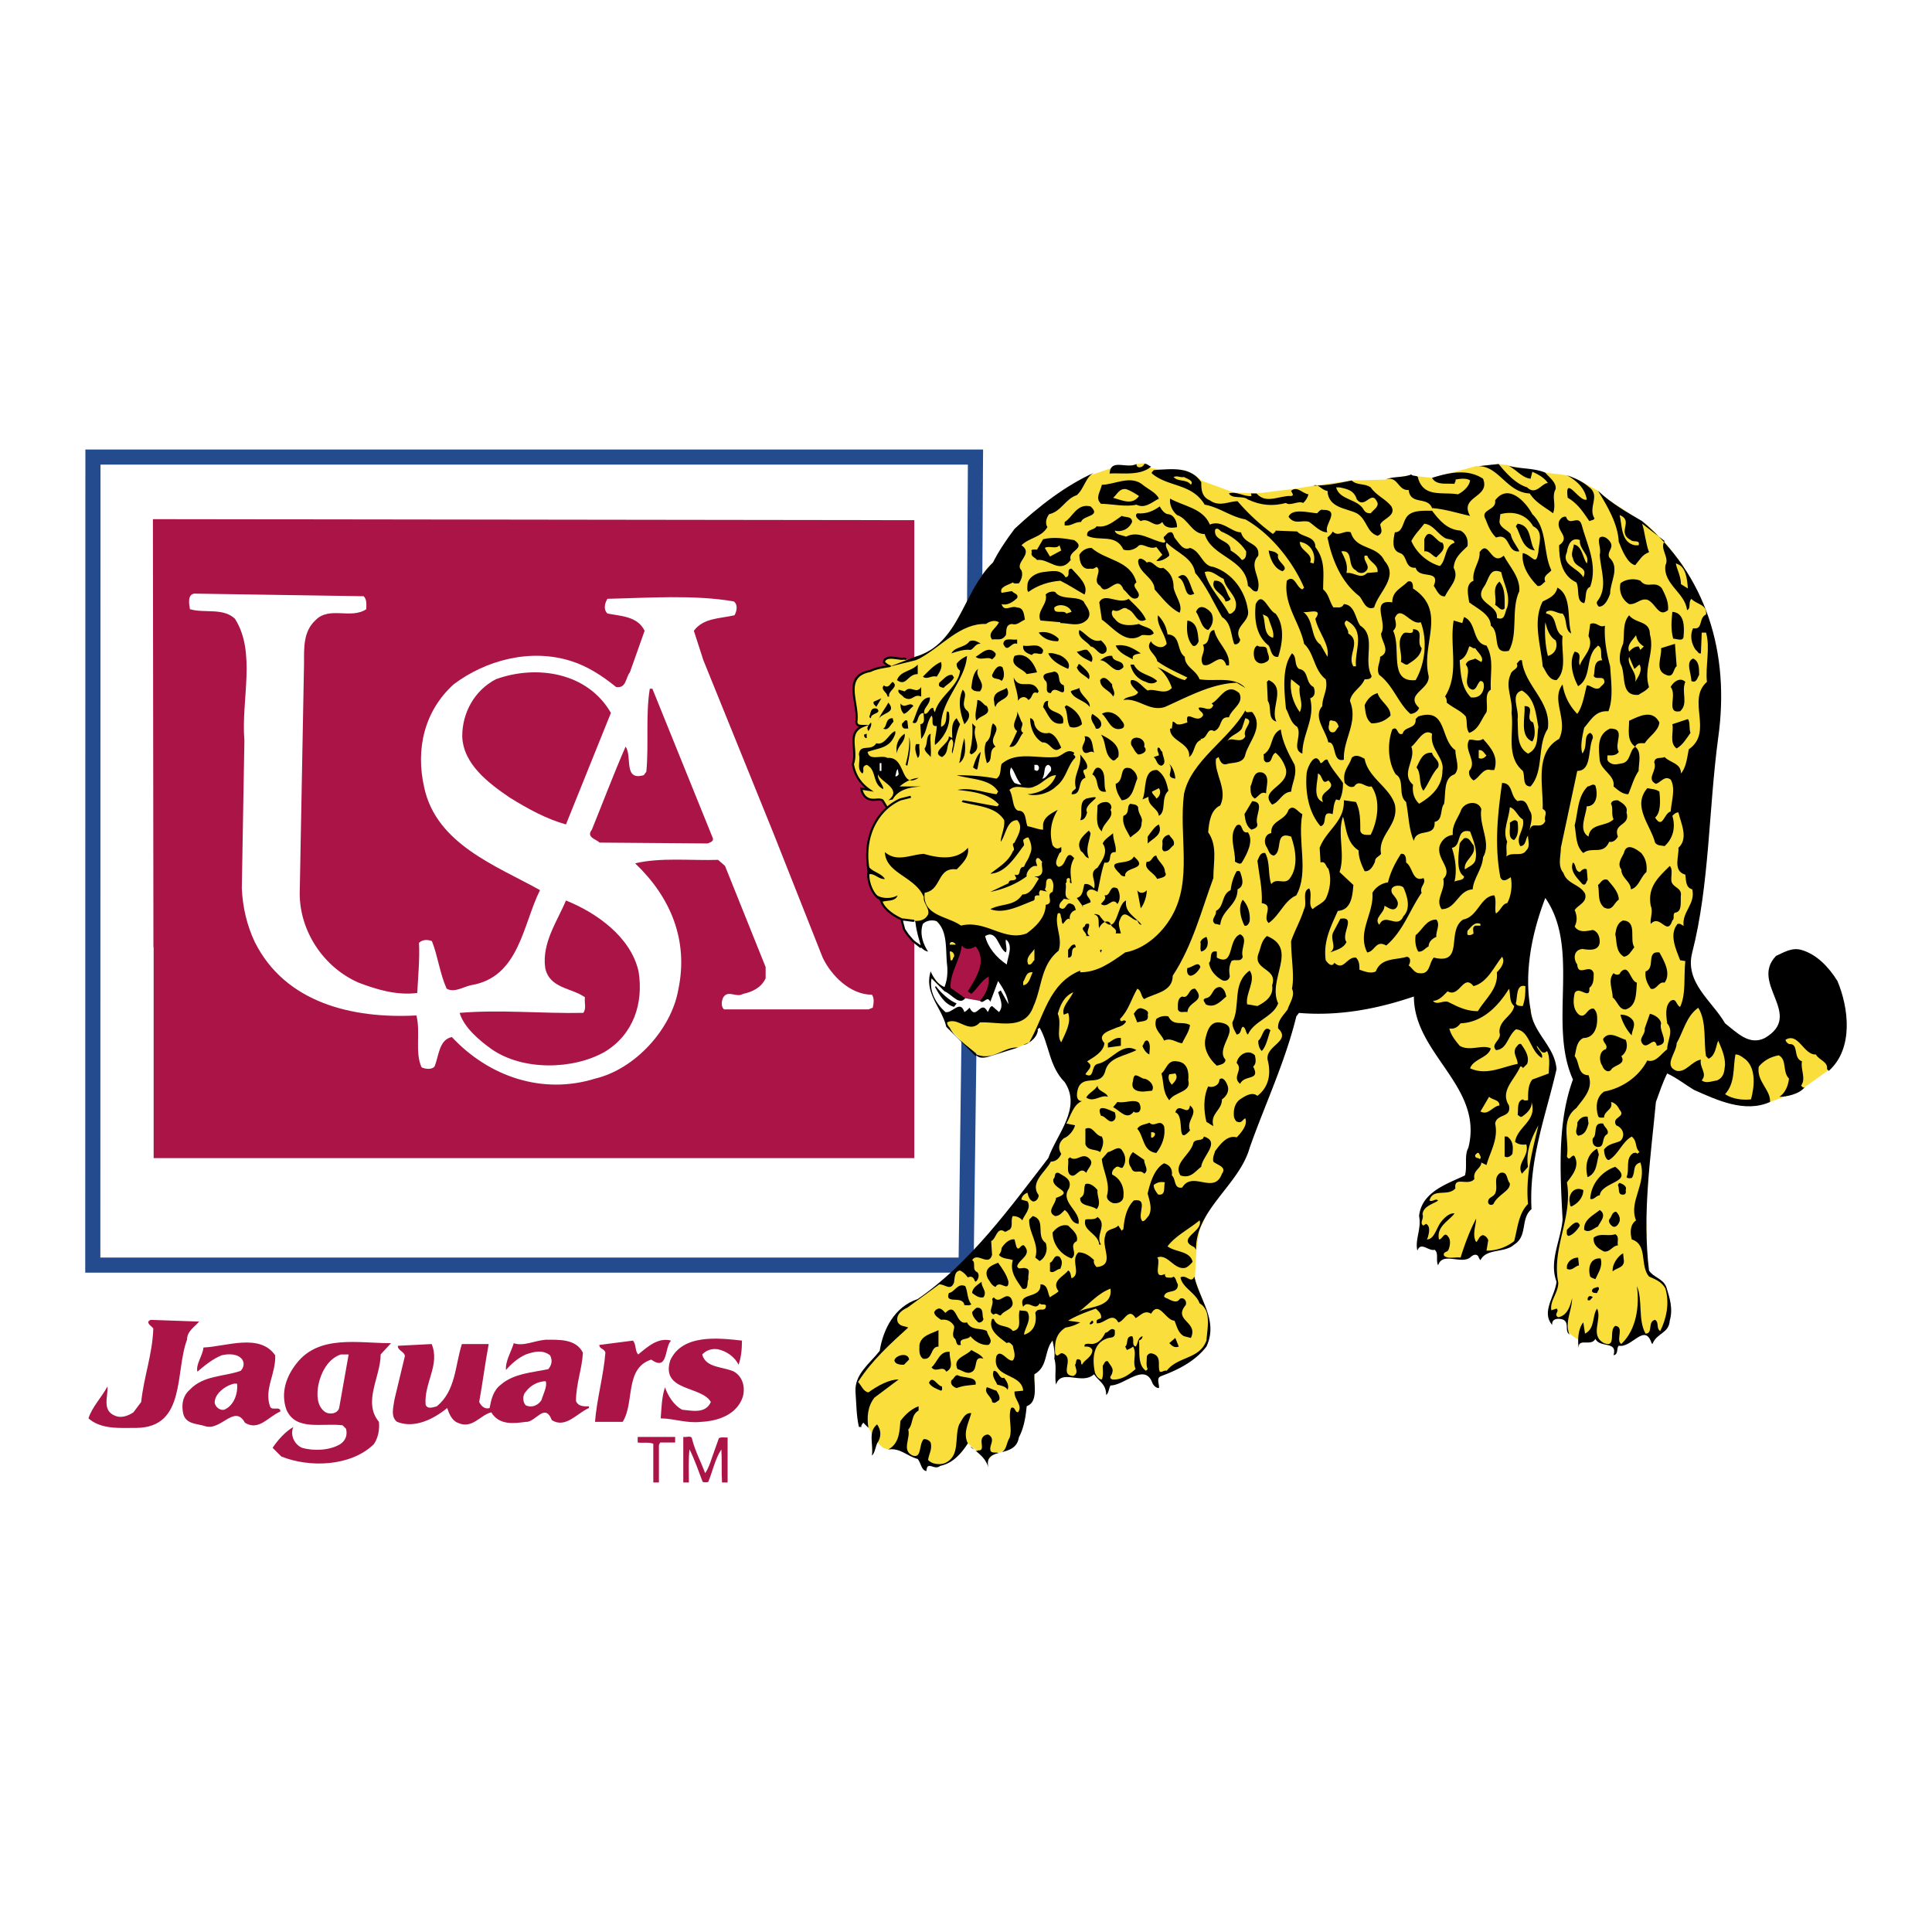 <svg xmlns="http://www.w3.org/2000/svg" width="2500" height="2500" viewBox="0 0 192.756 192.756"><path fill-rule="evenodd" clip-rule="evenodd" fill="#fff" d="M0 0h192.756v192.756H0V0z"/><path fill-rule="evenodd" clip-rule="evenodd" fill="#fff" d="M97.166 125.94V45.737H9.632v80.203h87.534z"/><path d="M96.484 60.192l.082-13.837H10.027l-.014 79.109h85.63l.841-65.272zm1.594-14.588l-.086 14.6v.006l-.85 66.019-.01.745H8.504v-.754l.014-80.619v-.754H98.084l-.006.757z" fill="#234b8d"/><path fill-rule="evenodd" clip-rule="evenodd" fill="#ab1447" d="M15.308 94.499l-.052-42.702 75.965.1v63.647H15.329V94.5l-.021-.001z"/><path d="M36.285 59.485c.345.345.258.863.258 1.296-1.552 1.035-3.708-.345-5.089 1.121-1.207 1.121-1.121 2.758-1.121 4.311l-.431 22.939c0 3.708 2.328 7.331 5.865 8.883 1.811.69 3.794 1.294 5.863 1.035.086-1.639.259-3.535.172-5.001.345-.345.863-.345 1.293-.172.604 1.552.776 3.19 1.466 4.743.778.431 1.641-.173 2.417-.345 4.829-.776 5.174-6.038 6.898-9.487-4.312-2.414-10.35-4.57-11.557-10.263-.862-3.794 0-7.59 2.934-10.263 3.19-2.414 7.674-3.622 11.729-2.328 1.638.518 3.104 1.466 4.483 2.587 1.035.172.948-.948 1.38-1.466l1.466-4.139c-.69-1.466-2.415-1.466-3.708-1.725-.432-.431-.259-1.037 0-1.468 3.966-.086 8.624-.431 12.59.258.431.261.345.95.086 1.382-1.466.345-3.104.258-4.053 1.552l.948 2.932 6.986 17.249 4.915 12.418c.862 1.811 2.76 3.708 4.915 3.708.261.345.173.862.088 1.293l-.433.173H72.247c-.345-.259-.258-.862-.085-1.207.517-.776 1.292.086 1.982-.345.863-.173 1.813-.604 2.242-1.553v-1.121l-4.052-10.09-.69-.604c-2.759.086-5.693-.259-8.28.345 3.537 3.362 5.348 7.676 4.313 12.591-.69 3.966-4.313 7.935-8.28 8.883-5.262 1.639-10.607-.172-14.315-4.141-1.293.261-1.293 1.899-1.726 2.934-.259.346-.949.259-1.293.086-.69-1.465-.086-3.536-.518-5.175-6.467.345-13.108-1.294-16.126-7.329-.776-1.641-1.207-3.451-1.293-5.349l.258-14.746c-.345-4.055 1.208-8.797-.948-12.16-1.207-1.121-3.02-.517-4.486-.948-.086-.518-.258-1.468.432-1.554l16.903.26z" fill-rule="evenodd" clip-rule="evenodd" fill="#fff"/><path d="M60.95 71.128l-4.484 11.126c-1.897-.52-3.796-1.554-5.606-2.675-2.156-1.466-4.656-3.363-4.743-6.122 0-2.33 1.207-4.572 3.363-5.693 4.052-1.465 9.142-.689 11.47 3.364zM71.125 83.634c.087.345-.344.431-.517.518l-10.78-.086c-.345-.345-1.38-.517-.776-1.293 1.121-2.761 2.156-5.521 3.363-8.28.69.948-.258 3.449 1.811 2.846l.259-.345c.258-2.673-.086-5.605.345-8.28h.259l6.036 14.92zM63.708 96.915c.518 3.19-.517 6.294-3.362 8.021-3.19 1.812-8.193 1.897-11.298-.259-1.207-.862-2.759-2.157-3.19-3.623 4.138-.345 8.277.086 12.332 0 .345-.431.086-1.035.172-1.552-1.293-.948-3.537-.862-3.967-2.932-.347-2.501 1.208-4.659 2.07-6.728 3.019 1.208 6.468 3.624 7.243 7.073z" fill-rule="evenodd" clip-rule="evenodd" fill="#ab1447"/><path d="M154.174 47.159l-2.996-.559-.973-.216-.691-.086-2.412.258-4.227 1.121-1.453-.158-.756-.11-2.447.441-3.363.086-3.795.518-1.822.302-3.871.476-2.273-.098-3.232-1.184-.541-.487-1.131-.538-.756.106-2.641-.323-.484-.485-.928.074-.527.142h-.971l-.324-.056-.38.217-1.885.646-.861.273-.539.268-1.779 1.077-1.725 1.348-1.779 1.293-1.24 1.131-.914 1.241-1.242 2.049-.756.806-.645.918-1.24 2.21-1.239 2.262-.54.81-.54.7-.377.487-.968.752-2.158 1.024-.54-.162s-.78-.134-1.109-.163c-.329-.032-.782.123-.904.327-.124.207.535.536.535.536l-1.487.325-.646.216-.754.377-.325.323-.269.539-.106.54.106 1.024.108.808.081.658v.575l-.026.437.521.221-.369.329-.331.411-.09.279v.81l.052 1.025-.052.483-.057.409.057.616.214.485.486.754.7.646-.537.056.092.441.394.421.699.16.676-.048.24.211.215.269.162.339-.648.862-.298.419-.564.915-.269.862-.238 1.348.042.904.082.66.006.7s.158.78.281 1.273c.126.491 1.145 1.506 1.145 1.506s-.03.263.379.672c.329.329.822.824 1.521.989.642.148 2.304.244 2.304.244l.545-.139.632.031.419.521.322.415.215.794.165.856.004 1.965-.056 1.153-.103 1.119-.808-.604-.655-.879-.11.646.11.97.375 1.188.648.969.431.97.214.538 1.564 1.672 1.728 1.348h.375l.918-.216 1.293-.483 1.111-.249.881-.399s.225-.054.639-.589a4.412 4.412 0 0 0 .615-1.191l.471.863.27.702.484 1.509.432 1.187 1.025 1.399.162.325.268.538.109.593.055.594-.164.754-.322.862-1.779 3.828-1.777 2.424-1.348 1.673-1.455 1.778-1.941 2.265-1.457 1.615-1.131 1.132-1.887 1.769-1.779 1.249-1.508.918-.917.862-.485.647-.271.375-.215.488-.216.591-.269.756-.106.538-2.049 2.643-.293.68-.139 1.045.269 3.234.325-.488.483.54.485.917v1.834l.487-1.078.32.322.326.27.463.128.776-.128.539.107.486.379 1.13.59.271.11.269.7.323.398.108-.561.269-.106.541.214.461-.064 1.207-.581.648-.647.431-.539.473-.476 1.035.853.861.861.705-.646.969-.322.756-.271.482-.377.281-.703.367-1.13.41-1.974.398-.345.27-.375.105-.972v-1.499l.594-.55.486-1.133.215-.647.162-.537.357-.497.182.551.217 3.558.43-.485.432-.055 1.131.109h.916l.701-.215.131-.099 1.002.905.27.756.365-.54.658-.269.971-.432 1.238-.484h.539l.43.214.811 1.079.162-.916 1.24-.702 1.293-.592 1.186-.756 1.078-1.239.27-.754v-1.348l-.432-1.618-1.021-2.802.158-3.071.326-1.888.809-1.724 1.725-2.372 1.777-2.535.486-1.076.807-2.316 1.242-3.021 1.021-2.857 1.457-4.419.324-1.077.32-.324.432.054 2.373-.054h1.4l2.102-.27 1.725-.379 1.402-.374 1.961-.488.359-.105-.217.377.055.539.105.7.539 1.725 1.186 2.104 1.672 2.424 1.402 2.48.375 1.024.271.916.053 1.025-.107 1.293-.322 1.131-.164 2.21-2.586 1.346-.537.324-.701.595-.541.916-.268 1.83-.109 1.025-.055 1.131.379-.215 1.133.432.322-.055.162.379v.969l.594-.431 1.725.108.752-.161.486-.322h.324l.377.431.594-.594.861-.162 1.238-.322.863-.646.488-.647.158-.647.162-.754.268-.811.434-.343-.053-1.919.107-1.456.217-1.563.805-3.718 1.424-5.316-.182-.775-.379-.755-.699-1.187-1.025-1.831-.484-2.155-.164-2.104.057-.969.324-2.859.756-2.693.699-1.941.484.648.971 2.424.322 2.156.109 2.966-.109 4.58.109 1.94.432 2.21.537 1.239-.053.379-.268.646-.432 1.616-.162.919-.164 1.616-.162 3.343.055 2.692.107 2.589v.54l-.43 1.885-.324 1.51-.107 1.293.27 1.133v.432l-.809 2.425v.753l.217.54.482-.377h.322l.543.162.213.27.107.81.109.269.377.323.324.216.268.161v.324l.377-.162.865-.054.396-.236.303.184.701.32.537.163.27.106.162.379.217-.323.141-.143.615-.128.699-.375.756-.541.43-.163h.174l.58.487.109.323.432-.539.807-.646.379-.594.16-.809.055-1.078-.215-.7-.162-.811-.321-.7-1.025-.756-.432-.321-.162-.647-.162-5.228.271-4.097.43-4.799.162-2.102.541-1.401.752-1.672 2.266 1.402 1.508.755 1.941.754 1.887.379h.916l1.705-.315 1.85-.655 1.297-.594.303-.217 2.498-1.778.703-.914.701-1.51.213-2.21-.107-.971-.16-.916-.324-1.456-.377-.754-.539-.919-.916-.914-.861-.7-.811-.431-.699-.163-.594.052-.809.271-.699.323-.379.542-.27.751v.756l.322 1.186.486 1.188.217 1.022v.97l-.271.755-.484.593-.809.485-.809.215-.809-.16-1.293-.702-1.059-.99-.936-1.111-1.188-1.456-.914-1.562-.486-1.133v-.592l.055-.862.27-1.188.43-2.103.863-6.196.324-4.474.432-4.528.482-4.259.162-1.509.055-2.046-.162-2.48-.27-1.941-.377-1.51-.754-2.532-1.293-2.695-1.135-1.833-1.508-1.941-1.885-1.832-1.457-.916-2.533-1.672-.852-.756-1.627-.914-1.477-.638-2.154-.259z" fill-rule="evenodd" clip-rule="evenodd" fill="#fadf3c"/><path d="M87.918 90.021c.517-.258 1.38 0 1.638-.689-.604.345-1.466.345-2.069 0a1.425 1.425 0 0 1-.307-.223l.738.912zM86.572 87.262c.602-.259 1.107.517 1.712.431-.433-.689-1.467-.689-1.812-1.552l.1 1.121zM89.061 79.758c.604-1.034 1.724-1.207 2.848-1.293h-2.156c.516-.432 1.119-.776 1.896-.862-1.896 1.207-1.208-2.156-3.104-1.983-.604-.345-1.811.345-1.985-.604 1.209-.432 2.244-.345 2.763-1.811v-.259c-.605.172-1.037 1.466-1.899 1.208-.519.862-1.64 0-1.727 1.121.175.604-.256 1.466.345 1.897.261-.259-.17-.689.431-.863 1.035.518.517 1.897 1.64 2.415.087-.345-.605-.949-.517-1.466.257.776 2.5 1.466 1.035 2.587l.43-.087z" fill-rule="evenodd" clip-rule="evenodd"/><path d="M91.489 94.228c.441.227.589.624 1.107.71-.518-.776-.862-1.811-.518-2.759.345-.345.949-.434 1.38-.261 1.121 1.037.862 2.847 1.037 4.399.084.775 0 1.466-.261 2.156-.69-.257-1.121-.949-1.379-1.553-.69 2.157 1.121 3.621 1.552 5.519l2.931 2.934.086-.087c.26.346.863.261 1.381.087l2.764-.862c-1.469-.086-2.504 1.38-4.145.689-.861-.862-2.155-1.638-2.672-2.671-.173-.177-.257-.349-.257-.521 1.119-.603 2.154 1.21 3.274 0 1.986-.086 4.486.862 5.348-1.636.863-1.898.691-4.055 2.5-5.521.432-1.293-.43-2.5-.086-3.71.348-.172.26.259.348.432.084.172 0 .433.17.605.172-.173.346-.52.604-.52l.088.086c-.088-.431.172-.862.602-.948-.086-.172-.086-.517-.43-.604-.602-.345-.518.862-1.207.345-.088-.431.258-.604.43-.862l.691.086c-.863-.172-.346-1.035-.516-1.639.256-.086-.09-.517.342-.517.26.086-.086.517.26.517-.086-.862-.26-1.638.26-2.5-.174-.172-.346-.431-.605-.259-.346.345-.346 1.035-.949 1.121-.516-.258-.086-.948.088-1.379.258-.086.174-.345.174-.604-.348.258-.605.172-.861-.172-.348-1.207-.176-2.414.514-3.537-.604.345-1.377.691-1.465 1.468v.517c-.432 0-1.035-.258-1.553-.345-.258-.603-.084-1.554-.945-1.554-.605-.259-.432-1.379-.863-2.069.775-.689 1.725.086 2.498-.345.777-.259 1.383-1.121 2.156-1.121-.432 1.207-1.637 1.811-2.846 1.896.863.259 2.156-.085 2.846-.775 1.035-.776 1.121-2.069 1.896-2.846.086-.172-.084-.259-.172-.345 0 0 .088-.086.088-.173-.777-.518-1.209.432-1.898.432-1.725.172-3.881-.604-5.346.69-.172.517 0 1.121-.516 1.465-1.297-.258-2.591-.345-3.971-.345 1.466.431 3.363.345 4.141 1.638l-.17.258c-1.297-.172-2.504-.689-3.884-.431 1.552.172 3.105.345 4.14 1.466l-.172.173c-1.121-.173-2.244-.432-3.451-.604 0 .086-.086.086-.086.172 1.551.432 3.365.432 4.227 1.813.088.776-.342 1.552-.342 2.156.516-.69.602-2.156 1.637-2.156.689.69 0 1.638-.26 2.242-.432.173.172.604-.172.862-.432 1.035-1.381 1.552-2.244 2.242 1.555-.087 2.502-1.725 3.365-2.846 0-.173-.086-.345-.086-.518.172-.172.346-.258.516-.258.262.517.432 1.121.174 1.638-.174.604-.432.776-.604 1.293-.689 0-.172 1.035-.949.776l.172.345c-.172.431-.688 0-.775.517l-1.812.863c1.295-.259 2.588-.776 3.625-1.552-.088-.345.344-.949.773-1.035h.26c0-.258-.26-.517 0-.775.26-.086.346.258.518.345-.172.43.344 1.207-.432 1.465h-.346c.174.086.346.086.432.258-.432.604-.773 1.553-1.637 1.553-.777 1.207-2.07.862-3.193 1.465 1.381.518 2.934-.345 4.312-.862.26-.172-.086-.431.346-.517h.26c-.088-.172-.088-.345.086-.518l.777.173c-.176 0-.262-.173-.348-.259.26-.345-.084-1.207.604-1.035.346.345.26.863.176 1.294-.779.259.256 1.121-.693 1.293 0 1.207-.947 2.158-1.895 2.847-2.244.862-4.055-1.382-6.557-.776-1.293-.951-3.88-.951-3.621-3.279 1.725-.259 1.207-2.587 3.19-2.328.604-.604 1.293-1.293 1.121-2.155-1.121 1.293-2.93 1.035-4.398.604-1.379.086-2.673.862-3.88-.172.086 2.156 3.018 2.414 3.88 4.483-.086.604.606 1.121.432 1.725-.293.587-.836.676-1.392.642l.281 2.361zM147.102 46.555c.289-.052.559-.052.805-.012 1.742.291 2.604 2.613 4.715 2.687.604.949 1.553 1.379 2.328 1.983.344-.949-.172-1.638.258-2.417.086-.689-.689-1.207-1.033-1.639a4.228 4.228 0 0 0-.607-.2c-1.092-.276-2.348-.21-3.361-.575.861.172 1.551 1.293 2.5 1.379l.176-.69c.602.259 1.205.604 1.551 1.121-.604 0-1.207 1.295-2.072.431-1.121-.345-2.066-1.38-2.846-2.328l-2.414.26zM113.381 46.297c-.949.518-2.588-.604-2.674.948 1.293-.086 3.018.259 4.139-.69-.258-.086-.432-.345-.689-.258-.085.345-.776.517-.776 0zM114.934 47.245c1.637 1.38 3.965.949 5.258 3.106 1.469.258 2.59 1.208 4.055 1.466 2.588 1.466 4.742 4.225 5.863 6.812l-.172.173c-.604-.173-.773-1.552-1.553-.862-.344 2.416 1.295 4.141 1.725 6.296 1.035.949.951 2.587 2.158 3.535.258 1.035-.344 1.725-.344 2.675-.951 1.121.344 2.415.602 3.622.863-.086.346 2.069 1.553 1.725-.086-2.07 1.467-3.708.604-5.866.174-.948 1.121-1.293 1.467-2.156.258 0 .689 0 .689-.344-.863-1.639.52-3.967-1.121-5.002-.516-.689-.516-2.069-1.639-2.155-.258.517-.689.258-1.033.345-.43-.604-.43-1.296-1.037-1.812 0-1.552.26-2.846-.775-4.226 0-1.121-1.295-.948-1.812-1.552l-2.156-.086c0 .172-.172.172-.256.345a21.01 21.01 0 0 1-3.537-3.277c-.861 0-1.811.603-2.76-.086-.863-.345-.863-1.208-.863-1.812-1.121-1.639-3.018-1.293-4.742-1.208-.09.172-.262.172-.174.344zM145.627 47.133c-.932.018-1.877.269-2.752.543.432.776 1.467.518 2.244.604 0-.172.17-.258.084-.431.432-.086 1.121-.172 1.467.086-.088.604-.689 1.123-1.209 1.381-1.551-.258-3.359.345-3.965-1.554 0-.431-.52-.172-.689-.431-.779.345-1.814.172-2.588.517 1.293-.431 1.205 1.121 2.326 1.037.172 1.552 1.9.604 2.33 1.811 1.293.086 2.586.518 3.795.776-1.119-1.983 2.068-1.811 1.293-3.709-.725-.482-1.525-.646-2.336-.63zM157.152 47.735a10.366 10.366 0 0 0-.42-.173c-.135-.052-.271-.098-.402-.144.947.517 1.809 1.295 1.982 2.416-.689.345-2.242-2.589-1.898-.172 1.035.604 1.553 1.465 2.156 2.328.172-.086.432-.086.518-.259-.689-1.122.604-2.242-.518-3.106a5.646 5.646 0 0 0-1.418-.89z" fill-rule="evenodd" clip-rule="evenodd"/><path d="M117.09 47.59c.432.518 1.293.172 1.725.776.344-.431-.432-.604-.691-.776-.433.086-.603-.172-1.034 0z" fill-rule="evenodd" clip-rule="evenodd" fill="#fadf3c"/><path d="M109.932 48.366c-.17.778-.691 1.295-.086 1.899 1.033 0 2.502.344 3.535.086.861.432 1.553-.258 2.242-.604-.258-.604-1.119-.95-1.725-1.468-1.209-.861-2.759.087-3.966.087zM131.061 48.453c.432-.259.863.517 1.379.517.086 1.727 1.9 1.727 2.932 2.244 1.035.604.949 1.896 2.07 2.242.604-.259.348-.69.258-1.122.26-.603 1.639-.862 1.121-1.81-.602-.776-1.463-1.035-2.068-1.899-.604-.431-1.381-.172-1.896-.69-1.211.259-2.503.518-3.796.518z" fill-rule="evenodd" clip-rule="evenodd"/><path d="M133.303 48.625c.344 1.295 2.154 1.123 2.762 2.244.17.258.342.345.688.345.258-.345.775-.604.689-1.035-.604-1.466-1.207.689-2.07-.345-.258-.864-.861-1.037-1.725-1.209h-.344z" fill-rule="evenodd" clip-rule="evenodd" fill="#fadf3c"/><path d="M128.816 48.97c.086.261.348.433 0 .52-1.121-.086-2.5.862-3.449-.259h-.604c.088 0 .088.172.088.259-.691.086-1.553-.52-2.242-.259.344.604 1.381.172 1.896.604 1.293.604 2.502.69 3.795.345.432.345 1.205-.259 1.725 0 .258-.259.434-.518.518-.863-.605-.087-1.123-.864-1.727-.347z" fill-rule="evenodd" clip-rule="evenodd"/><path d="M111.055 49.662c.945.259 1.895.776 2.586-.172-.26-.173-.777-.52-1.293-.692-.692-.085-.862.518-1.293.864z" fill-rule="evenodd" clip-rule="evenodd" fill="#fadf3c"/><path d="M161.504 54.059c.344.863.863 2.156 1.637 2.328.521-.604.691-1.034 1.383-1.293-.346-.948-.43-2.069-.691-2.845l2.242 1.724c-.518.776.518 1.639.086 2.414-.258 1.897 1.982 2.76 2.156 4.486.43-.173.088-.776.43-1.123.604.605 1.553.52 1.467 1.554-.777.345-.26 1.552-1.293 1.38-.346.69-.174 1.552.258 2.155.172.087.258.432.52.345l.084-2.07h.432c.432 1.553-.084 3.363.086 4.916-2.07 1.811.691 5.003-1.811 6.727-.172.862-.26 1.811-.777 2.415 0-1.035-1.031-1.035-1.637-1.638-.346.172-.949-.086-1.035.517.348.862-.861 1.638.172 2.156.518-.173.863-.862 1.469-.431.516.862.084 2.156 0 3.19-.691.173-.777 1.813-1.555.606.604-.518.518-1.726.432-2.589-.346-.258-.777-.258-1.207-.345-1.551 1.811.346 3.709.775 5.434.262.345.604.259.949.345.861-.775 1.121-1.896.775-3.018.174-.173.346-.345.604-.345.258 1.121 1.035 2.587 0 3.536.088.775-.604 2.328.689 2.673.086.517 0 1.293.693 1.466.342 1.466-1.037 2.242-.863 3.624-.174 0-.262-.261-.605-.172-.863 1.034-.172 2.5.258 3.621l.518.086c-.17 1.553.086 3.277-.518 4.57-.43-.173-.344-.946-.945-.604-.605.52-.432 1.553-.348 2.244.691.773 0 1.727 0 2.589-.604.431-1.121 1.377-1.982 1.118-.865 1.639-2.502 2.762-4.314 3.104-.775.519-.861 1.552-.602 2.414.086.261.346.173.602.173 0-.69.949-.774.691-1.553.432.087.689.432.861.778.689.774-.861.688-.346 1.55.693.259.949 1.039.432 1.555-.516.258-1.207.258-1.639.862 0 .431.176 1.12.518 1.034.951-.604 1.295-1.811 2.246-2.328.602.518.258 1.035.775 1.553l-.262.172c0-.172-.256-.084-.346-.084-.861.516-.344 1.637-.689 2.412.174.174.346.086.521.086.43-.604 0-1.293.863-1.552.688 2.071-1.211 3.88-.434 5.776-.605.432-.605 1.208-.43 1.899 1.637.518.775 2.589 1.725 3.708.602.259 1.293.518 1.637 1.207.432 1.466.088 3.018-.518 4.226-.432-.259-.086-.863-.518-1.121-.775.175-.17 1.379-.947 1.379-.777-1.379-.26-3.36-.865-4.742.262 1.897 0 4.312-1.553 5.777-.602-.345.346-1.725-.602-1.809-.691.431.172 2.239-1.123 1.725-1.465-.778-.172-2.33-.688-3.449-.518.688-.174 1.981-1.209 2.498l-.172-1.121c-.518.604-.604 1.812-.432 2.76-.258-1.38 1.207-.257 1.639-1.118.432.945 2.242.17 1.811 1.635.52-.084.258-.689.52-.948 1.295.259 2.59-2.328 3.275-.256l.088.084c.432-1.121 1.637-1.035 1.725-2.328.344-1.205 0-2.241-.344-3.36-.346-.863-1.293-.951-1.725-1.641-.691-5.691.172-11.296.688-16.818.346-.946.691-1.982 1.121-2.845.949.431 1.811 1.121 2.674 1.638 2.328 1.035 5.086 2.328 7.592 1.207.084-1.207-1.383-2.068-1.123-3.532.518-.606 1.123-.951 1.984-1.124.863.432.344 1.639 1.033 2.328-.086.69-.344 1.382-.949 1.812.691 0 1.984-.26 2.504-.95-.176.089-.262-.086-.348-.172.518-.69-.084-1.639.086-2.414-.947-.344-.258-1.812-1.293-1.725-.17-.087-.344-.259-.344-.432 1.293-.774 1.811 1.552 3.018 1.466.344.604 1.207.69 1.121 1.466l.172.175c2.502-2.244 1.984-6.299.861-8.972-.861-1.38-2.068-2.673-3.621-3.104-.947-.258-1.725.258-2.5.604-2.674 2.759 2.848 5.865-1.121 8.193-1.553.775-2.762-.518-3.969-1.466-1.293-2.244-4.053-4.055-3.273-7.073 1.723-6.727 1.635-14.317 2.586-21.388 1.205-8.538-1.209-16.3-7.59-21.646-1.465-.863-3.02-1.725-4.398-3.02.947 1.554 1.982 3.279 2.07 5.089zM149.17 49.92c.172 1.035-1.553.862-.949 1.897.26.69.518 1.293 1.035 1.811 1.469-.518 1.037 1.552 2.33 1.379-.174-.431-.777-1.121-.861-1.724-.348-.432-1.037-.604-1.123-1.208l.086-.776c1.293-.345 2.588 0 3.277 1.208 1.121.517.518 1.81.518 2.586-.086.259-.086 1.035-.602.604-.26-.172-.521-.432-.951-.518-.174 1.294.691 2.501 1.467 3.277.348.086.518-.258.777-.431-.26-.604.344-.776.604-1.121-.863-1.811-.346-4.139-1.896-5.604-.694-1.294-2.419-3.106-3.712-1.38zM116.742 49.748c-.084.518.174 1.208.691 1.639 1.121.345 1.465 1.897 2.758 1.897.693 2.328 4.141 2.414 4.314 5.173.346.172.518.69.947.517.518-1.293-.947-2.414.086-3.535.176-1.38-1.379-1.035-1.725-2.328-.947 0-1.896-1.293-3.104-.776-.689-1.639-2.586-1.811-3.967-2.587zM113.467 51.214c-.346.258.086.604.344.776.863-.431 1.381.862 2.156.086.262.69 1.035.604 1.467.518 0-.518-.26-1.207-.863-1.293-.342 0-.689-.431-.861-.776-.605.43-1.296.775-2.243.689zM106.221 52.076v.345c.691.086.951-.345 1.639-.345.174-.689 2.072-.517.949-1.552-1.379-.345-1.811 1.121-2.588 1.552zM131.406 51.214c-.947-.087-2.504-.518-2.848.345.605.862 1.379.259 2.068.517.605.432 1.125 1.035 1.812 1.035-.432-.689 1.381-2.242-.432-2.242-.254-.086-.428.172-.6.345zM140.201 51.817c-.258.517-.346 1.293-1.035 1.293-.174.776-.346 1.811.518 2.069.775.259.432 1.552 1.557 1.466.34 1.208 2.498.086 1.809 1.811.258.345.516 1.121 1.119 1.037.432-.95 1.467-1.727.863-2.848.088-1.034.689-1.466 1.381-2.155.084-.604-.088-1.207-.691-1.552-1.293-.086-2.068-.948-2.846-1.983-1.036 0-2.245-.086-2.675.862z" fill-rule="evenodd" clip-rule="evenodd"/><path d="M161.588 51.386c.26.948.086 2.759 1.553 3.018h.344c.178-.604-.518-.258-.775-.517-1.468-.777.347-1.897-1.122-2.501z" fill-rule="evenodd" clip-rule="evenodd" fill="#fadf3c"/><path d="M109.412 52.507c-.256.431-1.035.258-.947.948 1.209.603 2.846-.259 3.621 1.379.518.172 1.035 0 1.381-.259.432-.604 1.121.345 1.898 0l.602.776-.602.604c.344.086.947-.173 1.293-.518 0-.517-.52-.862-.26-1.293 1.035 1.034 2.586 1.466 2.848 3.018 1.119 1.293 1.811 2.934 2.672 4.399.949.604.863 1.725 1.209 2.673.172.173.604-.086.604-.431-.777-1.293 1.033-1.724.775-2.931-.26-1.899-1.553-3.71-3.449-4.313-1.121-.086-1.209-1.552-2.33-1.897-.689.345-1.121-.517-1.553-1.034-.084-.172-.084-.345-.258-.518-.432-.086-.518.259-.777.432-.172.258.346.431 0 .604-1.205-.173-2.498-1.294-3.791-.604-.432-.173-1.037-.173-1.123-.604.604.172 1.379-.086 1.725-.862 0-.604-.689-.431-1.033-.604-.778.518-1.468 1.207-2.505 1.035zM155.553 51.99c-.346 1.035 1.209 1.552 0 2.414 0 1.466.258 3.018 1.725 3.708.346.69-.084 1.899.777 2.071.258-.517 0-1.381.602-1.64.777-2.242-.344-4.226-.861-6.209-.346-1.034-1.207.259-1.553-.775-.345-.087-.604.258-.69.431zM151.238 52.507c.518.862.604 2.242 1.9 2.414-.605-.776-.258-2.5-1.727-2.673l-.173.259z" fill-rule="evenodd" clip-rule="evenodd"/><path d="M140.807 53.973c.518 1.207 1.639 2.156 2.846 2.501.689-.604.43-1.983 1.467-2.328-.088-.432-.691-.259-1.037-.518-.688-.431-1.119-1.294-1.98-1.379-.523.689-.863.948-1.296 1.724zM121.229 52.852c-.172 1.207 1.553.949 1.553 2.07.43.258.777.517 1.121.949.43-.087.43-.518.43-.863-.602-.949-1.635-1.638-2.498-1.983-.175-.173-.433-.432-.606-.173z" fill-rule="evenodd" clip-rule="evenodd" fill="#fadf3c"/><path d="M132.439 53.628c.432 2.069 1.293 4.397 3.193 5.865.342.345.602 1.466 1.463 1.121.432-1.554 2.502-3.021 1.035-4.658-.773-1.639-2.846-1.035-3.361-2.846-.691-.259-1.209.518-1.812-.086-.086.259-.342.432-.518.604zM142.102 55.007c.516-.086.861.518 1.205.604.258-.346 1.035-.776.604-1.466-.604 0-1.293-1.725-1.809-.345v1.207zM159.605 55.353c.086 1.552.861 3.276-.258 4.658-.088.172 0 .345.172.517.604 0 .947-.778 1.123-1.295 0-1.207 1.031-2.587-.09-3.621-.258-.604.52-.949.09-1.553-.176-.258-.607-.689-1.037-.431-.257.431.174 1.034 0 1.725zM103.463 54.835c-.26 0-.689-.086-.518.259-.172.431.348.518.518.776 1.207-.173 2.242 1.465 3.363 0-.346-.949 1.639-1.121.346-1.983-.951-.173-2.07-.345-3.105-.086l-.604 1.034z" fill-rule="evenodd" clip-rule="evenodd"/><path d="M156.33 55.094c-.605 1.293 1.119 1.552 1.637 2.5.52-1.12-.861-.862-1.035-1.896-.258-.432.086-1.035.086-1.38.863.173.863 1.294 1.295 1.897.344-.862-.777-1.38-.689-2.328-.862-.345-1.21.517-1.294 1.207zM129.68 54.059c0 .949 1.381 1.121 1.035 2.07l.346.086c.259-.949-.262-1.983-1.381-2.156zM104.238 54.662l.518.863 1.123-.604-.174-.518c-.346.432-1.035.001-1.467.259z" fill-rule="evenodd" clip-rule="evenodd" fill="#fadf3c"/><path d="M147.617 55.094c.088.948-.773 1.725-.604 2.846-.861.345-.518 1.466-.432 2.157.777.604 2.156 1.207 2.156 2.328 1.035.69 0 2.932 1.811 2.501.949-1.725.176-4.14 1.037-5.952.084-1.38-.951-2.414-1.555-3.535-1.292 1.121-1.462-1.725-2.413-.345zM107.688 55.353c0 .689.258 1.552 1.121 1.379.258.086.432-.086.604-.172.605.431-.514 1.38.35 1.897.084.086.17.345.43.345.688 0 1.379-1.294 1.895 0 .518.431.777 1.123 1.381.864.605-.52-.777-1.123-.086-1.555-.602-2.241-3.02-2.155-4.482-3.449-.524 0-.956.259-1.213.691zM126.576 54.921c.084.69.516 1.811 1.379 2.069.777-.431-.691-.948-.432-1.638-.259-.345-.603-.345-.947-.431z" fill-rule="evenodd" clip-rule="evenodd"/><path d="M133.82 55.007c.344.69.689 1.293.52 2.156.861-.086 1.377.69 2.066 0l1.035-.086c.086-.776-.775-.949-1.035-1.639h-.258c-.174.604.777 1.121 0 1.639-.26.172-.691.086-.863-.173-.945-.43-.172-2.069-1.465-1.897z" fill-rule="evenodd" clip-rule="evenodd" fill="#fadf3c"/><path d="M113.553 56.042c.088 1.121 1.639 1.639 1.639 2.76.689.776 1.551 1.898 2.5 2.33.346-.776-.432-1.638-.602-2.502 0-.862-.26-1.466-1.037-1.983-.688.259-1.035-.862-1.639-.517-.172-.26-.861-.692-.861-.088zM110.793 56.56c-.432 0-.775-.173-1.031-.431.256-.087.861.086 1.031.431z" fill-rule="evenodd" clip-rule="evenodd"/><path d="M167.711 58.284l.693.431c-.088-.948-.176-2.241-1.209-2.5.086.517.516 1.293.516 2.069z" fill-rule="evenodd" clip-rule="evenodd" fill="#fadf3c"/><path d="M106.311 57.594c-.52-.862-1.383-.604-2.244-.517-.689.086-1.467.517-1.553 1.207 0 .259-.084.604.086.776.949-.69 2.07-1.035 3.191-1.121.861.431 1.639.948 2.414 1.379.432-.948-.602-1.811-1.293-2.586-.601 0 0 .776-.601.862z" fill-rule="evenodd" clip-rule="evenodd"/><path d="M120.191 57.077c.434 1.638 1.643 2.673 2.418 4.141.258.086.43-.172.602-.345.52-1.295-.945-1.985-1.119-3.106-.606-.259-1.207-.949-1.901-.69zM148.049 58.543c-1.121 1.64 1.465 1.727 1.293 3.106.863.345.775-.604 1.035-1.035.348-1.296-.346-2.33-.604-3.537-1.205-.517-1.205.776-1.724 1.466z" fill-rule="evenodd" clip-rule="evenodd" fill="#fadf3c"/><path d="M119.158 59.232c-1.121.605-.691-1.293-1.637-1.639 1.034-.861 1.206 1.036 1.637 1.639zM161.674 58.198c-.17.862.174 1.64.863 2.071.691.086 1.125-.604 1.812-.432.861.345 1.121 1.811 2.068 1.035.086-.776-.258-1.468-.602-2.158-.691-.862-1.467.087-2.154-.775-.604-.258-1.47-.172-1.987.259zM121.143 57.939c-.432.948.949 1.293 1.123 2.071.17 0 .432-.086.516-.261-.516-.603-.516-1.896-1.639-1.81zM149.17 60.355c.344.172.604.69.947.345 0-.862.088-1.985-.516-2.675-.777.69-.259 1.468-.431 2.33zM138.908 60.097c-2.242-.347-.432 2.069-1.119 3.104 0 .776 1.031 1.811-.09 2.328 0 .604-.432 1.208-.086 1.811 1.379 1.035 1.898 2.845 3.104 3.882.346 0 .779-.259.863-.604-1.465-1.381 1.123-1.812.953-3.192-.781-3.191 1.895-6.467-1.557-8.711 0-.258 0-.862-.518-.689-.688.689-1.55.948-1.55 2.071zM153.914 60.011c-1.033 1.983-.17 4.397 0 6.466.346.518.604 1.38 1.379 1.38 1.121-1.035.432-2.931.605-4.397-.949-.517-.43-2.069-1.639-2.242v-.172c.604-.345 1.033.172 1.639.172.516.604.172 1.638.863 1.983-.432-1.466.084-3.796-1.381-4.572-.173.776-.775 1.037-1.466 1.382zM104.324 59.318c.262.951-.947 1.641-.516 2.589l1.982.173v.086c.949 0 1.896.432 2.674-.345.602-.69-.174-1.379-.346-1.811-.689-.605-2.24-.086-2.846-.951a.98.98 0 0 0-.948.259zM109.932 61.821c1.123.776 2.416 2.587 3.967 1.552.516-.086.775.172 1.207-.172-.172-.604-.949-.604-1.465-.949-.777.172-1.898.258-2.416-.518-.258-.172-.432-.689-.17-.862.688.345.945-.518 1.463-.087.777.259.863 1.553 1.811 1.035-.344-.776-1.033-1.379-1.725-2.071-1.033.605-2.412-.69-2.93.347l.258 1.725zM125.283 60.27c-.174 1.638.084 3.19 1.293 4.139.258.431.258 1.207.947 1.121.432-1.293.689-3.104-.26-4.311-.775-.346-1.292-2.331-1.98-.949z" fill-rule="evenodd" clip-rule="evenodd"/><path d="M106.912 61.045l-.518.172c-.26-.432-1.293.173-1.207-.604.43-.43 1.465-.258 1.725.432z" fill-rule="evenodd" clip-rule="evenodd" fill="#fadf3c"/><path d="M119.33 61.045c.434.604.518 1.638 1.211 1.811.432-.432.602-1.035.344-1.638-.26-.432-1.205-1.121-1.555-.173z" fill-rule="evenodd" clip-rule="evenodd"/><path d="M130.025 61.045c1.119.862.689 2.586 1.727 3.277l.688 1.207c.26-1.207-.947-2.5-1.207-3.794.863-1.207-.864-.517-1.208-.69z" fill-rule="evenodd" clip-rule="evenodd" fill="#fadf3c"/><path d="M166.85 61.045c-.086.949-.17 1.725.086 2.673.346 0 1.037.344 1.037-.259.084-.948.084-2.328-1.123-2.414z" fill-rule="evenodd" clip-rule="evenodd"/><path d="M139.166 61.649c.086.517.258.862-.174 1.293.863 1.725-.516 5.173 2.248 4.915.945-1.638 1.205-3.966.512-5.777-1.035.344-1.982-1.81-2.586-.431zM125.971 61.304c.346.604 0 2.07 1.037 2.328.17-.518-.26-1.293-.432-1.897-.088-.258-.346-.344-.605-.431z" fill-rule="evenodd" clip-rule="evenodd" fill="#fadf3c"/><path d="M161.936 64.235c-.262.604-.432 1.293-.262 1.983.604 1.035-.086 3.276 1.811 3.104.348-.259.693-.345 1.039-.776-.605-1.896.602-3.449.084-5.26 0-1.38-1.379-1.035-2.07-1.896-.69.776-.433 1.897-.602 2.845zM116.398 64.235c-.432.604-1.121.259-1.465-.086l-.088-.172c-.689.776.52 1.293.604 1.983.949.69 1.984 1.121 3.018 1.639l-.258.258c-1.035-.258-1.811-.948-2.76-1.293.689.431 1.209 1.293 1.467 2.07-.688.775-1.725 0-2.412.258-.52-.345-1.037-1.121-1.641-1.035-.26.345.346.862.689 1.208-.258.517-1.121.344-1.467.776 1.467-.259 2.588 1.209 4.143.69 2.326-1.035 4.656-2.329 7.156-2.415l.861.518c-1.119-1.207-3.018-.604-4.566-.863-.35-.948-1.471-1.207-1.471-2.242-.863-.603-.346-2.155-1.725-2.242a3.324 3.324 0 0 0-.949-1.896c-.169.948.695 1.81.864 2.844zM145.893 62.166l-.861-.259c-.432 2.587.604 5.26-.863 7.588.174.173.174.431.174.604.604.52 1.379.778 1.896 1.382.174.517 0 1.207.344 1.638.949-.345 1.123-1.207 1.725-2.069.174-.776-.258-1.812.432-2.244-.086-1.639.346-3.018-.432-4.397-1.463-.259-.947-2.328-2.242-2.846l-.173.603z" fill-rule="evenodd" clip-rule="evenodd"/><path d="M134.51 63.201c1.379.776-.17 2.241.518 3.276h.258c-.172-1.551 1.035-3.535-.945-4.57-.521.345.255.777.169 1.294z" fill-rule="evenodd" clip-rule="evenodd" fill="#fadf3c"/><path d="M118.467 61.907c-.084.863-.084 1.812.518 2.501.262.172.518-.173.604-.431-.087-.776-.087-1.897-1.122-2.07z" fill-rule="evenodd" clip-rule="evenodd"/><path d="M154.432 65.442c.689-.172 1.037-.862.775-1.552-.689-.431-.861-1.207-1.033-1.811-.088 1.035 0 2.329.258 3.363z" fill-rule="evenodd" clip-rule="evenodd" fill="#fadf3c"/><path d="M158.486 63.459c.602 1.208-.605 2.069-.863 2.932-.26-.517.344-1.207-.518-1.379-.605 1.035-.174 2.5.344 3.449 1.293-.776.777-2.586 1.639-3.708l.346-.345c.516.259.172 1.034.43 1.466-.945 0-.689 1.035-.861 1.552.172.431.947 0 1.033.431.176.345-.256.518-.43.776-.518.258-.863-.259-1.293-.259-.258 1.034-.432 2.156-.949 2.847a5.298 5.298 0 0 1-1.465-2.934c-1.209 1.552.602 3.538-.346 5.434-2.5 1.379-1.553 4.743-1.639 6.984.604.347.086.692.26 1.209-.43.948-1.381-.086-1.553.948 0-.518.432-1.38 0-1.985-.262-.518-.346-1.207-1.209-.948-.777-.518-.432-1.811-1.551-1.811-.432 3.105-.777 6.124-.174 9.4.258.603.775.172 1.037 0 .17.689.084 1.811-.348 2.586-.516.086-.604.69-1.121 1.035-.172-.431.086-1.293-.172-1.811-1.379.086-1.639 2.156-3.104 2.414-1.723 1.123.172 4.572-2.932 3.796-.516.604-.346 1.725-1.469 1.552-.432 0-.689-.517-1.035-.775.172-.259.262-.776-.17-.862-1.123.345-2.586.086-3.107 1.466-.516.258-1.119 0-1.635-.173 0-.431 0-.862-.348-1.207-.945-.086-1.207 1.38-2.154.518-.26.518-.691 0-.863-.259-.26-1.897.518-3.362 1.209-4.917 1.293-.086 1.463-1.38 1.551-2.587l-1.381-1.293c.604-1.811-.258-3.794.346-5.519.348 1.208.348 2.587 1.553 3.363 0 .689.258 1.379.604 2.069.518.086.861-.518 1.035-.948 0-.432.43-.518.605-.776-.348-1.897 1.809-2.846 1.377-4.917-.516-1.725-2.672-2.673-3.018-4.57-.346-.172-.863-.517-1.293-.086-.26.863-.947 1.293-.691 2.501.26.258.518.517.949.345.52-.776 1.121.172 1.725 0 .951 1.38.604 3.451-.086 4.831-.346 0-.949.086-1.035-.431 0-1.035 0-1.985-.432-2.848l-1.207-.172c.086 2.157-1.725 2.933-2.414 4.744l.088 1.465c.516-.172.516.431.773.604.346.948.174 2.155-.258 3.018-.26.431-.947.689-1.295 1.034-.514-.431 0-1.379-.346-2.069-.775.259-.168 1.466-.518 2.069-.344 1.123-.945 2.158-1.293 3.192 0 1.638.348 3.45.086 4.745.346.688-.258 1.464-.432 2.067-.43.604-1.031 1.12-.947 1.899 1.379 1.293-1.377 1.724-1.035 3.189.346 1.38.088 2.673-1.035 3.535-.518-.431-1.207 0-1.723.345-.604.432-.691 1.208-.604 1.812.084.172.172.431.344.431.432.173.52-.259.775-.343.26.602-.344 1.378-.861 1.896-.949-.259-1.639.693-2.156 1.381-.086.345-.256.605-.172 1.037.346.343 1.379.515.861 1.205-.775 2.155-2.934-.343-3.965 1.382-.863.17-.607-.863-1.037-1.209.086-.604-.174-1.035-.777-1.207-.947.517-1.379 1.896-1.635 3.018.17.691.514 1.554.084 2.242-.174.174-.346.517-.604.517-.604-.604.689-2.328-.863-2.067-.689.688-.947 1.725-1.035 2.844l-.17.174-.346-.52c-.346.432-1.209.26-1.295 1.035-.43 1.121 1.035 2.936-.863 3.106-.172-.171-.346-.432-.256-.69-.434-.431-.951-.773-1.553-.773-.863.773.342 2.155-.691 2.586-.086-.261-.086-.691-.346-.777-.432.604-1.725 1.035-.949 2.071-.258.257-.516.343-.861.602-.258-.431-.17-1.293-.947-1.293.084 1.554-2.328.691-1.725 2.241.516-.776 1.209.518 1.639-.345.17.259.775-.086.602.432-.17.431-.775-.087-1.031.519.17.946-.09 1.81-1.037 2.156h-.086c.086-.692.775-1.468.344-2.244-.172-.173-.516-.086-.775-.173-.258.776.346 1.897-.689 2.07-.518-.69-1.553-.259-1.896-1.208h-.172c-.434 1.123.688 1.812 1.465 2.417.26-.175.43.084.604.256.088.518.344 1.039 0 1.471-.518.17-1.205-1.212-1.637-.432-.52 2.24 2.498 1.637 2.672 3.449l-.863.084c-.084.778.863 1.38.348 2.071-.348 0-.262-.605-.693-.431-.344.862.174 2.155-.17 3.018-.346.516-.26 1.464-1.123 1.464-.258-.086-.777.086-.777-.345-.084-.432.52-1.034-.172-1.466-.346-.084-.691.258-.691.518-.086.345.262 1.123-.344 1.034-.346.259-.518-.343-.777-.343.777.602 1.554 1.119 1.812 2.158-.604-2.333 2.674-.862 3.02-3.109.518-.947.689-2.154.777-3.104 1.205-.431.688-2.242.773-3.19 1.383-.775.951-2.33 1.814-3.364.084.517.256 1.124.17 1.812.26.776 0 1.725.172 2.587.52-1.639 2.586.086 3.797-1.035.428.69 1.205.948 1.205 2.072.262-.175.262-.692.432-.951 1.381 0 3.363-2.241 4.141-.343.084.257.344.602.689.602.086-.345-.346-1.032.258-1.207 1.641-.604 3.365-1.466 4.484-2.934 1.209-2.587-.686-4.654-1.207-6.984-.344.776-.775-.257-1.381.086.176 1.035 1.553 1.553 1.902 2.587 1.205.689.773 2.501.686 3.708-.686 1.898-2.844 1.556-3.967 3.02-.26-.086-.432.173-.689.086-.26-.604.258-1.55-.775-1.812-.26-.084-.52.172-.52.347 0 .432-.086.862.09 1.209l-.176.171c-.861-.602-.604-1.896-.688-3.02.17-.087.344-.17.344-.432-.518.173-.432.776-.689 1.035-.432-.173-.086-.69-.346-1.035-.689 0-.346.776-.689 1.035l.172.345c.172-.087.432-.173.604-.345.432.689-.086 1.384.26 2.245-.605.516-1.379 1.119-2.328 1.033-.432-.17 0-.431 0-.689.172-.432-.26-.774-.432-1.121-.344-.084-.344.259-.518.431 0 .432.086.949-.086 1.38-.348 0-.604-.431-.691-.689-.258-1.205-.258-2.848 1.121-3.362.262-.175.863 0 .863-.521v-.343c-.432-.347-.602.257-.949.257-.258.518-.602 1.037-1.293 1.121-.26 0-.605-.084-.777.086v.173c.344 0 .604 0 .777.345 0 .691-.777.95-1.037 1.47-.172-.174 0-.431-.258-.52-.432-.172-.258.346-.432.52.086.431.348.862-.172 1.119-1.467-.086.172-1.725-1.035-2.244-.344-.169-.518.52-.775 0-.086-1.121.086-1.983 1.037-2.587a4.236 4.236 0 0 0 1.463-.518l-1.207-.172c.863-.518 1.811-.862 2.762-1.205.256.257.604.516.518.946-.084.086-.346.086-.434.259v.259c.779.086 1.555-1.207 2.158-.087.604-.083 1.033-1.552 1.725-.431.43-.173.861-.862 1.551-.431.777-1.378 1.467.689 2.328.689.26.604.348 1.207.949 1.552l.691.173c.773-1.636-1.812-1.725-.52-3.276.172-.432-.258-.862-.604-.604-.258.432-.775.173-1.121 0-.086-.085-.342-.085-.432-.258.174-.776 1.383-.173 1.383-1.207-.176-.259-.176-.603-.432-.776-.174.174-.52.086-.691.086-.17-.086-.17-.173-.17-.343-1.295.602-.348-1.293-.779-1.64 1.035-.432 1.641 1.209 2.76 1.034.346-.086.605-.431.775-.604-.258-1.121-1.725-.946-2.5-1.552.775-1.037 2.156-1.727 3.195-2.59.428 1.121-2.42 1.812-.521 2.674l.172.261c-.084-3.969 4.312-6.47 5.348-10.177 1.553-4.399 3.535-8.536 4.656-13.109l.262-.346c4.051.346 7.932-.432 11.467-1.639 0 5.779 6.986 8.97 5.434 15.094-.432.776-.084 1.896-.344 2.76-1.811.861-4.312 1.64-4.572 4.053.26 1.293-.432 2.329-.172 3.45.344-.95 1.125.087 1.725-.086.432.345.088 1.034.346 1.554.432-1.381 2.242-.088 3.191-.777.174-.173.516-.432.775-.173.086.088.086.259.26.431.602-1.205 2.412-.689 3.361-1.552 1.383-.864.604-2.589 1.727-3.535-.26-5.089 1.467-9.402 2.5-13.973-.172-2.328-2.412-3.621-2.588-5.951-.686-3.794.176-7.76 1.469-11.125 3.535 5.089.258 12.591 2.758 18.113-1.551 4.223-1.293 9.14-1.033 13.968-.174 2.07-1.381 4.144-.605 6.211-.172 1.466-1.549 3.018-.43 4.311-.086-.689.689-.689 1.121-.517.604.345.086 1.121.604 1.468-.518-1.21.258-2.417.258-3.623-.172.689-.432 1.724-1.377 1.898-.52-.261.17-.605-.176-.862l-.516.17c-.172-.948.691-1.724.691-2.757-.691-3.449 1.463-6.469.861-10.006.516-.689 1.293-1.553.775-2.587-.26-.343-.518.604-.775 0 .258-1.637-.691-3.623.947-4.83.689-.948 1.725-1.897 1.209-3.275-1.123 0-.863-1.293-1.381-1.898.172-.688.172-1.466.861-1.811.951 0 1.381-.864 1.381-1.813 0-.431 0-.775-.346-1.121-.689-.086-.775 1.037-1.467.606-.604-.52-.604-1.382-.43-2.156.43-.778 1.551.774 1.465-.519.432-.343.432-.863.432-1.467-.346-1.034-1.553.432-1.639-.862-.432-.603-.346-1.465.518-1.551.605.086 1.639.258 1.725-.69 0-.518-.172-1.035-.688-1.207-.52.086-1.383.345-1.812-.345.258-.52.258-1.037 0-1.641.344-.517 1.293-.776 1.033-1.638-.516-.949-1.809-.949-2.154-2.07-.604-.69-.26-1.638-.26-2.5l1.639-7.676c1.467 0 1.035-2.156 1.555-3.277 0-.172 0-.345-.262-.517-.689.259-.258 1.207-.689 1.897 0 .086-.086.086-.086.173-.258-.69 0-1.811.174-2.587.688-.775 1.119-1.724 2.412-1.638.518-1.295.26-3.02.176-4.486-.348-1.293-.607-2.673-.52-4.053-.604.259-.775-.43-1.467-.172l-.172 1.206zM140.027 63.201c-.775.776-.084 1.897-.258 2.846.258.085.518.43.775.172.695-.431 1.207-.862 1.295-1.552-.6-.69.346-1.811-.863-1.897.086.689-.689.172-.949.431zM120.02 64.322c.346.776-.432 1.207 0 1.983.779.431 1.814-1.466 2.33.086h.26c.172-1.379-1.207-2.242-1.467-3.535-.778.086-.258 1.293-1.123 1.466zM108.809 64.494c.604.086.953 1.208 1.553.518.174-.431-.17-.776-.516-1.121-.947.258-1.469-.689-2.158-1.035-.258.776.777 1.121 1.121 1.638zM103.635 63.114c.432.604 1.121.863 1.896.863.086 0 .086-.173.086-.258-.515-.518-1.293-.777-1.982-.605z" fill-rule="evenodd" clip-rule="evenodd"/><path d="M162.537 65.012c.262-.259.52-.518.947-.518l.178.345.342-.345c-.43-.259-.691-.604-.775-1.121-.346.518-.952.949-.692 1.639z" fill-rule="evenodd" clip-rule="evenodd" fill="#fadf3c"/><path d="M101.48 63.804v.431c-.605-.258-.949 1.035-1.381 0 .087-.689.864-.344 1.381-.431zM94.926 65.184c.515-.172 1.291-.431 1.895-.345.345-.086.517-.69 1.035-.604-.346-.258-.775-.431-1.121-.258-.518.69-1.466.517-1.809 1.207zM165.729 64.667c.088.862-.689 2.242.52 2.673.775.345.688-.689 1.033-.863l-.17-2.242-1.383.432zM111.311 64.408c.346.776 1.121 1.034 1.725 1.379-.172-.517.432-.517.775-.604-.776-.516-1.463-.948-2.5-.775zM102.084 64.408c-.086.604.43.776.861.948.348-.518 1.121.345 1.121-.518-.517-.775-1.293-.257-1.982-.43zM125.195 65.788c.258.431.689.518 1.121.259.604-.259.086-.863.086-1.294-.172-.431-.688-.086-.949-.345-.43.173-.43.948-.258 1.38z" fill-rule="evenodd" clip-rule="evenodd"/><path d="M145.635 65.874c.086 1.379.172 2.759 1.121 3.708.775.086 1.207-.345 1.293-1.035 0-.259 0-.604-.344-.604-.346.172-.43 1.293-1.123.69-.602-.69.262-1.639-.344-2.328.174-.518.689-.431.947-.604l.604.345c.348-.432-.43-1.035-.604-1.38-.258.086-.342-.173-.604-.173-.169.519-.343 1.122-.946 1.381z" fill-rule="evenodd" clip-rule="evenodd" fill="#fadf3c"/><path d="M107.43 65.012c.43.604 1.035.776 1.469 1.035.258-.432-.09-.863-.434-1.208-.346-.086-.692.173-1.035.173zM97.338 65.529c.518.431 1.209-.086 1.643.259.172-.172.432-.345.344-.604-.692-.862-1.47.087-1.987.345zM128.301 70.705c.344.604.432 1.379 1.119 1.811.518.862-.604 2.242.518 2.673 0-1.983 1.295-3.449.777-5.521.518-.173.518-.69.346-1.121-.865-.431-.434-1.638-1.465-1.811-.52-.431-.176-1.208-.693-1.552-1.032 1.379-.776 3.708-.602 5.521zM104.586 65.184c.342.776 1.205 1.207 1.98 1.552.346-.604-.432-1.208-.861-1.38-.346-.085-.687-.258-1.119-.172zM101.221 65.442c-.516 1.035.777 1.208 1.209 1.811l1.033-.172c-.26-.862-1.033-2.069-2.242-1.639zM109.762 65.874c.861 0 1.463 1.638 2.324.689 0-.776-1.031-.431-1.119-1.121-.518-.086-.949.26-1.205.432zM95.441 66.219c0 .258.086.518.345.69-.172 1.638-2.154 2.586-2.5 4.141a.67.67 0 0 1-.172-.431c-.431 0-.431.604-.862.604-.259-.517.604-.949.519-1.64-1.037 0-1.293 1.64-1.725 2.502.688.345.343-.948 1.119-.948-.086.258.259 1.035-.345 1.121l.089 1.466c.601-.689.515-1.638 1.032-2.328.261.345-.17 1.121.518 1.035 0 .604-.257 1.379-.173 1.896.862-.69 1.641-1.983 1.38-3.276l-.17-.086c-.174.431.084 1.293-.606 1.552-.086-2.589 2.415-4.572 2.587-7.073-.346.171-.691.344-1.036.775z" fill-rule="evenodd" clip-rule="evenodd"/><path d="M163.141 68.03c.26-.431.777-1.121.434-1.725-.174.086-.346.345-.518.431l-.52-1.208c-.26.863.863 1.553.604 2.502z" fill-rule="evenodd" clip-rule="evenodd" fill="#fadf3c"/><path d="M168.746 67.943c.52.258.604-.345.777-.604 0-.689 0-1.38-.604-1.638-.776.346-.173 1.466-.173 2.242zM151.326 66.219c.26.518-.518.604-.602 1.035-.607 1.293.256 2.501.084 3.882.258 1.983-.604 4.311 1.121 5.777.258.518-.088 1.552.775 1.552 1.381-1.552.607-4.053 1.727-5.777.346-2.761-2.328-4.227-2.59-6.813-.255-.087-.343.172-.515.344zM92.079 67.512c.431.345.862-.172 1.38 0 .259-.431.605-.862.431-1.465-.688.258-1.38 1.034-1.811 1.465zM112.779 66.305c.17.776.688 1.465 1.549 1.725.26.172.863.258 1.121-.086-.689-.69-1.809-.604-2.328-1.638h-.342v-.001zM107.43 66.563c.174.604.775.776 1.207 1.207.262-.604-.432-1.034-.863-1.465-.258-.173-.17.172-.344.258zM89.492 67.857c.948.69 1.035-.604 2.069-.604v-.948c-.603.69-1.725.604-2.069 1.552zM98.98 67.34c0 .517.688.259.947.604.346-.345.258-.949.086-1.38-.517-.345-.861.431-1.033.776zM96.908 68.633c.172.345.516.345.862.345.689-.862-.604-1.466-.172-2.242-.518.345-.604 1.207-.69 1.897zM104.238 67.857c.518.345-.172 1.293.604 1.293.432-1.035 1.553.862 1.293-.776-.775-.259-.172-1.208-.947-1.38-.346.173-1.465.087-.95.863zM93.717 68.116c-.173.431.172.431.431.518.173-.259.778-.518 1.035-1.035l-.173-.259c-.515-.087-.862.431-1.293.776zM109.762 67.857c0 .862.945.949 1.293 1.638.342-.431-.176-.862-.088-1.207-.26-.258-.776-1.035-1.205-.431zM101.568 69.926c.17-.345.688-.603 1.031-.086.518-.259.262-.949.949-.69 0-.086 0-.086.086-.172-.604-1.466-1.896 0-2.498-1.379.001.603.432 1.465.432 2.327z" fill-rule="evenodd" clip-rule="evenodd"/><path d="M129.68 71.049c.43-.951-.174-1.554 0-2.589l-.863-.69c-.172 1.122.171 2.329.863 3.279z" fill-rule="evenodd" clip-rule="evenodd" fill="#fadf3c"/><path d="M166.68 68.547c.688.776-.52 2.675.945 2.416.863-.778.086-1.898.518-2.933-.518-.518-1.207 0-1.463.517zM126.488 69.926c.432.604-.086 1.813.863 2.071-.691-1.293 1.033-3.364-.775-4.141l-.174.173.086 1.897zM88.285 68.46l-.086-.086c-.431.431.345.69.345 1.121h.173c-.173-.604 1.036-.948.345-1.465-.26.172-.346.603-.777.43zM90.268 68.978l-.604-.172c-.173.345.345.518.52.776.862.517.946-.431 1.725-.086v-.948c-.52.775-1.037-.26-1.641.43zM106.826 68.978c.258.776 1.379.862 1.896 1.552.086-.69-.949-1.122-1.035-1.897-.257.173-.603.173-.861.345zM99.152 69.84c.086.172 0 .518.172.69.172-.862 1.725-.69 1.121-1.897-.517.345-1.293.345-1.293 1.207zM121.057 70.358c-.346.778-.949.088-1.469.26 0 .345.52.431.432.776-.604.949-1.811-.776-1.553.69-.344.086-.689.259-1.033.172-.174-.086-.26-.259-.432-.259l-.086.69h-.174c-.084 1.293 2.072 1.38 1.898 2.846.605-.432.43-1.466 1.207-1.725l-.084-.086c.777 0 .602-1.207 1.379-.776.863-.345.432-1.466 1.467-1.379.258-.862 1.551-1.382 1.033-2.417-1.293-1.121-1.896.604-2.758 1.034l.173.174zM96.045 68.806c.689.603-.432 1.467.517 2.157.345.518-.086 1.035-.345 1.293-.431-1.12-.689-2.33-.172-3.45z" fill-rule="evenodd" clip-rule="evenodd"/><path d="M151.412 71.739c.086 1.207-.174 2.759 1.037 3.449 1.121-.518.863-1.725 1.033-2.673-.258-1.379-.344-2.847-1.641-3.624-1.206.346-.255 1.9-.429 2.848z" fill-rule="evenodd" clip-rule="evenodd" fill="#fadf3c"/><path d="M136.148 70.358c.086.605.086 1.381.689 1.812.775 0 1.381-.259 1.896-.776 0-.948-1.035-1.381-1.293-2.244-.602.173-1.034.604-1.292 1.208zM87.94 69.668l-.518.862c-.088-.172-.347-.257-.256-.518l.774-.344zM97.424 71.912c.346-.604 1.557-.518 1.035-1.466-.344-.088-.518-.605-.949-.605 0 .689-.344 1.467-.086 2.071zM104.066 70.53c.52.691.775 1.899 1.982 1.64.346-1.466-1.811-.776-1.463-2.244-.431 0-.431.347-.519.604zM87.595 71.912c.172-.862 1.983-.69 1.035-1.813-.259.519-.778 1.123-1.035 1.813zM89.836 70.185c0 .434.087.778.348 1.037.343-.086.601-.517.946-.776-.345-.52-.862.345-1.294-.261zM106.221 70.53c.346.605.174 1.381.52 1.985.432.172.947 0 1.205-.259-.086-.862-.773-1.552-1.551-1.898l-.174.172zM152.104 70.446c.084 1.121-.518 3.018.777 3.535.344-.517.258-1.293.084-1.897-.945-.345.347-1.638-.861-1.638zM86.733 71.48c0 .086.084.172.17.172-.086-.517 1.125-.431.604-.948-.69-.174-.604.432-.774.776zM118.123 79.24c-.518 4.228.861 8.539-1.207 12.16-1.035 1.812-2.76 3.279-4.656 3.623-1.467 1.035-2.76 1.983-4.486 1.983v-.172c-3.188 1.293-3.619 4.655-5.088 7.158l-.602.261c.346 0 1.379-.605 1.465-1.468-.086-.088.086-.172.174-.257.947 1.637.947 3.881 2.498 5.431 1.725 2.587-.773 5.173-1.635 7.59-3.797 4.914-7.765 10.435-13.025 14.056-2.328.776-3.449 3.019-3.793 5.174-1.035 1.296-2.502 2.33-2.417 4.055.088 1.209.088 2.415.345 3.535h.259c-.084-.171.086-.259.172-.431l.517.518c-.172-1.035-.085-2.156.604-3.019l2.416-1.811c-.948 0-2.069.604-3.021 1.294-.517-.087-.689-.69-1.034-1.033 1.293-2.071 3.281-3.882 5.005-5.437-.347-.17-.778-.086-1.037-.518-.257-.689.345-1.207.949-1.465l3.19-2.328c.604 0 1.121.691 1.466-.171.086-.432 0-1.123.603-1.209.345.172.518.347.776.689.345-.173.604 0 .689.346l.086.086c.26-.173.432-.689.172-.949-.602-.256-.086-.948-.516-1.207.516-.861 1.639.69 1.987-.518l-.088-1.381c.52-.259.52-1.293 1.207-1.033.26.258.432-.088.605-.088.432-.343.084-.949.344-1.379.258 0 .689.086.949.43.172-.517.947-1.206.516-1.896l-.604-.172c0-.343.346-.604.604-.689.086.347.172.689.518.861.262.086.604-.258.604-.604-.949-1.293.689-2.328 1.207-3.36.518 0 .863-.347 1.037-.778-.348-.515-.262-1.121.256-1.552.518-.173 1.037-.864 1.121-1.296l-.861-.172c.432-.776.689-1.897 1.551-2.24-.689 0-.516-.95-.342-1.382.602-1.293 2.242 0 2.672-1.636.348-1.382 1.984-1.468 3.105-2.071-1.465-.862-2.502 1.121-3.881 1.38-.691.172-.26 1.554-1.209 1.034.174-.343.691-.689.432-1.034l-.258-.259c.691-.432 1.639-.948 1.727-1.812-.863-.948.688-1.293 1.205-1.55.346-.09.777-.263.951-.607-.262-.345-.52.259-.605-.257.861-.862 1.121-1.984 1.725-3.018.432.17.344.773.689 1.033 1.035-.603 2.846-.69 2.846-2.328 1.982-3.019 2.846-6.469 4.055-9.746 0-1.638.43-3.19-.516-4.57.084-1.035.258-2.244 1.205-2.675.775-1.638-.604-3.104-.432-4.656l.26-.172c.172.431.344.862.861.69.518-.173 1.639 0 1.811-.949.346-1.293 1.9-2.759.689-4.225-.258-.086-.604.172-.689-.172-1.637 2.934-5.432 5.003-6.123 8.365zM101.48 72.946c-.26.518-.432 1.035-.775 1.552.775.172.947-.949 1.379-1.38-.516-.345.172-.776-.174-1.121l-.43-1.035c.172.605-.775 1.381 0 1.984zM109.932 71.222c.604.431.861 1.811 1.984 1.466.432-.172.17-.604 0-.776-.43-.69-1.293-1.121-1.984-.69zM162.537 71.912c0 .862-.26 1.983.604 2.587-.604.431-.432 1.379-1.205 1.638-.52.086-.951.259-1.383-.086-.258-.172-.172-.431-.172-.69.262 0 .861.086 1.123-.345-.52-.862.773-2.328-.861-2.328-1.383.604-1.123 2.069-1.037 3.19.174 1.035 1.553 1.466 1.379 2.587.432.345.863.775 1.467.775.348-.775.516-1.552 1.033-2.328 0-.776.348-1.897-.344-2.414.172-.431.605-.345.953-.345.43-.69 1.377-1.208 1.463-2.07-.69-1.378-2.073-.603-3.02-.171zM108.982 71.222c-.346.604.258 1.035.346 1.466.256.086.434-.086.518-.258.172-.604-.518-.95-.864-1.208zM141.24 71.739c.084 1.035-1.125.69-1.297 1.466-.605.259-.432-.862-1.035-.431-.518 1.38-.432 3.276.344 4.483.949.518.172 2.07 1.035 2.759.258 1.293.258 2.761.775 3.882.262-1.379 2.158-.258 2.07-1.897.863-.172.52-1.295.949-1.812.176-1.035-.086-2.587 1.037-2.932.602-.604.084-1.552.084-2.414-1.551-1.035-.775-4.313-3.707-3.363l-.255.259z" fill-rule="evenodd" clip-rule="evenodd"/><path d="M123.902 72.688c-.432.604-1.121.604-1.467 1.293.346-.604 1.379.345 1.811-.517-.344-.776 1.037-1.552 0-1.811l-.344 1.035z" fill-rule="evenodd" clip-rule="evenodd" fill="#fadf3c"/><path d="M102.773 71.653c0 .862.344 1.897 1.207 2.415.861-.086 1.037 1.293 1.898.517-.262-.517-.52-1.293-1.209-1.465-.689.172-1.293-.258-1.467-.862.001-.26-.171-.605-.429-.605zM95.01 73.636l-.345-.172c.086.775-1.895 1.552-.689 2.069.776-.432.345-1.294.95-1.811.429.432-.088 1.035.084 1.466.259-.863.345-1.983.776-2.932l-.345-.604c-.603.518-.431 1.381-.431 1.984zM88.112 72.688c.518.259.69-.345 1.035-.69l-.086-.345c-.776 0-.518.862-.949 1.035zM166.85 72.256c.174.69-.346 1.897.432 2.415.604-.345.947-.949 1.379-1.552-.172-.431 0-1.035-.256-1.379l-1.555.516z" fill-rule="evenodd" clip-rule="evenodd"/><path d="M132.615 72.256c-.09.259-.09.604.17.776.518.172.518-.345.775-.518-.084-.345-.258-.604-.604-.604-.341-.171-.341.174-.341.346z" fill-rule="evenodd" clip-rule="evenodd" fill="#fadf3c"/><path d="M90.009 72.17c-.086.259.086.517.259.517h.347l-.088-.776c-.259-.172-.343.173-.518.259zM86.903 72.084c.086.259-.086.604-.259.862l-.085-.172c-.087-.259.174-.518.344-.69zM98.375 74.067c-.26.604-.088 1.466.084 2.069.693-.259.088-1.293.865-1.638-.865-.863.775-1.638-.26-2.328-.343.604 0 1.294-.689 1.897zM96.735 75.102l.173.173c1.295-.69 0-1.552.43-2.759l-.344-.345c.086.948 0 1.983-.259 2.931zM126.057 75.274c.09.259-.086.604.26.776.691.086.432-.69.947-.949.518.432.863 1.035 1.037 1.639.344 1.725-2.762 2.069-1.381 3.535.775-.259.951-1.207 1.896-1.293.086-.862.604-1.638.348-2.673-.605-1.12-1.209-2.241-1.383-3.535-1.121.517-.689 1.897-1.724 2.5z" fill-rule="evenodd" clip-rule="evenodd"/><path d="M140.807 74.499c.518 1.293-1.123 2.673.17 3.793-.086.776.086 1.38.604 1.897 1.209-.69 2.33-1.725 2.33-3.277.258-1.293-1.293-2.156-1.035-3.708-.862-.603-1.468.863-2.069 1.295z" fill-rule="evenodd" clip-rule="evenodd" fill="#fadf3c"/><path d="M92.251 74.671c0 .345.431.604.604.862.086-.776-.084-1.552 0-2.328-.516.172-.259 1.034-.604 1.466zM90.268 73.205c.086.862-.776 1.207-.776 1.983-.171-.776.086-1.552.776-1.983zM86.213 73.291c0 .173 0 .259.172.345h.086v-.431c-.085 0-.169.086-.258.086zM109.846 73.291c.604.863.258 1.983 1.209 2.587.256 0 .342-.259.516-.345.257-1.207-.864-1.811-1.725-2.242zM108.205 73.464c.26.604-.518.948-.086 1.552.346.345.689-.259 1.037.086-.174-.518-.09-1.725-.951-1.638zM112.863 74.326c.258.345.346.69.689.949.432 0 1.035-.345.604-.776.258-1.035-1.552-1.294-1.293-.173zM90.354 76.309l.172.087c.172-.776.431-2.07.172-2.846.087.776-.083 1.81-.344 2.759zM95.701 76.137c.775-.518.603-1.811.517-2.501-.259.776-.345 1.811-.517 2.501zM146.582 73.809c-.602 1.035.863 2.155 0 3.104-.086.431.174.776.432.949.518-.173.949-1.294 1.725-1.035h.346c.43-1.293-.26-2.155-1.121-3.104-.519.344-.95-.001-1.382.086zM91.389 74.239c-.173.432 0 .949.172 1.38.348-.259.087-1.035.173-1.38h-.345zM115.535 74.584c-.17.259.088.518.088.776l-.518.173c.344.259.26.775.775.862.604-.259.086-.949.086-1.38-.257-.172-.169-.431-.431-.431z" fill-rule="evenodd" clip-rule="evenodd"/><path d="M147.531 75.619c.258.173.605 0 .775-.259-.17-.086-.344-.604-.775-.517v.776z" fill-rule="evenodd" clip-rule="evenodd" fill="#fadf3c"/><path d="M97.08 76.567c.172.086.258.259.43.173l.346-1.725c-.346.259-.604.949-.776 1.552zM141.324 76.567c.516.604.172 1.639.689 2.328.52-.689.861-1.724 1.465-2.328.26-.689-.516-.948-.604-1.466-.95-.085-1.206.777-1.55 1.466zM107.342 78.637c-.086.172-.43.258-.43.603 1.121.087.518-1.379 1.379-1.638 0-.345-.518-.776.086-.862.346-.432-.344-1.121-.604-1.466.172 1.293-.775 2.07-.431 3.363zM130.369 77.085c-.174 1.897.174 3.968 1.383 5.348.773-.172 0-1.64 1.205-1.207.088-.519.088-1.036.346-1.468l.344.087c.262-.518.346-1.121.346-1.725-.516-.776-1.207-1.466-1.553-2.328-.344-.086-.432.345-.688.345-.52-1.294-1.293.345-1.383.948z" fill-rule="evenodd" clip-rule="evenodd"/><path fill-rule="evenodd" clip-rule="evenodd" fill="#fff" d="M87.768 76.913v-.776h.172v.776h-.172z"/><path d="M117.26 77.688c-1.121-.172-.086-.776-.602-1.465.344.259.602 1.034.602 1.465z" fill-rule="evenodd" clip-rule="evenodd"/><path d="M103.98 77.688c.344 0 .605-.517.861-.776.086-.259 0-.517-.256-.604-.519.088-.261.949-.605 1.38zM103.203 76.309h.26c.26.087.26.518 0 .604-.086 0-.17-.086-.26-.086v-.518zM101.91 78.292c-.258 0-.43-.086-.689-.172-.346-.432-.604-1.035-.346-1.553.346.346.518 1.208 1.035 1.725z" fill-rule="evenodd" clip-rule="evenodd" fill="#fff"/><path d="M111.311 78.206c0 .604.26 1.121.605 1.639 1.119-.087 1.205-1.38 1.551-2.156 0-.431-.346-.862-.688-1.035-1.209-.345-.519 1.207-1.468 1.552zM108.982 77.257c.779.431.174 1.897 1.379 1.725-.344-.604.088-1.811-.6-2.328-.521-.258-.605.345-.779.603z" fill-rule="evenodd" clip-rule="evenodd"/><path d="M89.578 76.74l.086.517c-.086.086-.173.259-.343.173.085-.173.085-.604.257-.69z" fill-rule="evenodd" clip-rule="evenodd" fill="#fff"/><path d="M113.984 79.758l.604-.258c-.084.949.947 1.121 1.035 1.899.775-.434.174-1.813.947-2.503-.172-.775-.342-1.552-1.121-2.069-1.465-.087-1.035 2.069-1.465 2.931zM124.764 78.465c0 .517 0 .948.432 1.207.344-.172.604-.776 1.121-.517 0-.69.432-1.725-.346-2.07-.948-.259-.948.862-1.207 1.38z" fill-rule="evenodd" clip-rule="evenodd"/><path d="M132.008 80.017c-.602-1.121 1.553-1.207.518-2.155-.689.517-.518-.518-1.033-.69-.001.775-.604 2.5.515 2.845z" fill-rule="evenodd" clip-rule="evenodd" fill="#fadf3c"/><path d="M157.105 82.347c.172.949.088 2.069.861 2.759.863-.69 1.982.258 2.586-1.121.346.086.689-.173.863-.518-.518-1.38 1.293-1.035.861-2.415.174-.605-.43-.95-.861-1.208-.258 0-.604 0-.689.345.258.431 0 1.036.258 1.554-.773.776-2.328.345-2.498 1.725-1.037-.604-.26-2.069-.174-3.02 1.035 0 1.121-1.293.861-2.07-.256-.258-.518.086-.775.086-1.035 1.036-.949 2.589-1.293 3.883z" fill-rule="evenodd" clip-rule="evenodd"/><path d="M114.934 78.982c0 .258.344.431.432.69.344-.172.516-.69.258-1.035l-.69.345z" fill-rule="evenodd" clip-rule="evenodd" fill="#fadf3c"/><path d="M108.119 79.845c-.432.517-.086 1.381-.346 1.985.432 0 .604-.431.691-.776-.52-.864 2.242-1.898-.088-1.381l-.257.172zM124.16 81.226c.086.604.172 1.207.691 1.552.258-.086.602-.172.602-.517-.344-.862.863-2.244-.518-2.33l-.775 1.295zM145.721 80.965c-.344.778-.863 1.382-.775 2.331-.604.086-1.035.431-1.293 1.035-.432 1.379 1.379 2.328.344 3.362.262 1.121-.863 1.984-.17 3.018 1.463 0 1.635-1.897 3.102-1.983.086-1.121.949-1.983 1.035-3.19.861-1.466-.432-3.104-.174-4.831-.345-.949-1.81-.69-2.069.258zM109.5 80.361c0 .949-.26 1.985.432 2.589.086-.862 1.293-1.379.861-2.157.262-.345-.086-.776-.432-.776-.343 0-.599.086-.861.344zM112.086 81.398c-.17.862.346 1.466.693 2.156.43-.431 1.119-.604 1.119-1.466.174-.604-.346-.778-.346-1.554-.172-.345-.518-.259-.773-.345-.431.259 0 .949-.693 1.209z" fill-rule="evenodd" clip-rule="evenodd"/><path d="M150.635 80.534c-.086 1.209-.773 2.33-.258 3.451-.172.431 0 1.121-.084 1.466.602-.518 1.549.086 1.982-.604.43-.432.174-.949.174-1.466-.262.259-.174 1.035-.779 1.035-.516-.948.518-1.638.26-2.673-.518-.259-.692-1.036-1.295-1.209z" fill-rule="evenodd" clip-rule="evenodd" fill="#fadf3c"/><path d="M126.834 83.123c-.604.086-.777.776-.518 1.293.26.345.26.862.775.948.949-.431 0-2.5 1.725-1.896.432 1.207.779 3.018-.172 4.225-.518.604-1.293-.172-1.811.518-.346-.948-.086-2.156-.604-3.104-.516-.086-.604.431-.777.776.174 1.38.518 2.846.432 4.225 1.293.173 0 1.38.691 1.983 1.119-.776 1.551-2.242 2.758-2.759 1.293-2.328.086-5.432.604-8.105-.432-.172-.861-1.036-1.379-.433-.345 1.122-1.81 1.036-1.724 2.329zM112.779 81.743l.17.345h-.086c-.174 0-.084-.258-.084-.345zM150.635 82.088c.09.604-.258 1.553.432 1.725.432-.431.432-1.121.346-1.811-.259-.345-.518-.086-.778.086zM123.211 85.969c.174.085.52.345.691.085.52-.862 1.207-2.155.604-3.018-.775.172-.432-1.035-1.121-.69-.864 1.035-.086 2.502-.174 3.623zM114.504 83.468v.689c.514-.517 1.549-.862 1.119-1.896-.432.172-.777.776-1.119 1.207zM107.859 84.934c.346.172.346.604.777.69-.346-.949 0-1.466.172-2.5l-.172-.259c-.691.603-1.294 1.206-.777 2.069z" fill-rule="evenodd" clip-rule="evenodd"/><path d="M144.857 84.589c.346 1.035.52 2.328.262 3.363.342-.173.945-.086.945-.518-.861-.518-.514-2.328-.43-3.277.086-.172.258-.345.43-.517.518-.173.691.431.949.689.346 1.034-1.033 1.466-.861 2.414.344-.259.861-.431 1.033-.862.26-1.034-.172-1.983-.516-2.932-1.466-.344-.776 1.467-1.812 1.64z" fill-rule="evenodd" clip-rule="evenodd" fill="#fadf3c"/><path d="M110.018 84.157c.605.863-.086 1.725-.518 2.415-.951.517-.088 1.293-.344 2.069-.174-.172-.52-.518-.951-.431-.172.345-.086 1.207-.775 1.38l.689.948-.174-.172.863-.345c0-.431-.518-.604-.344-1.034.258-.431.775-.173 1.035 0 .262-1.121.346-1.897.691-2.932.947.173.17-1.121 1.119-1.034.086-.69-.256-1.121-.256-1.897-.26.257-.862.602-1.035 1.033zM115.967 83.985c.086.345-.17.775.172.948.52 0 .604-.345.951-.604.17-.518-.26-.689-.432-1.035-.346.001-.691.347-.691.691zM162.02 85.106c-.26.518-.689 1.121-.26 1.638 0 .862.949 1.208.949 1.983.775-.172.953-1.207 1.555-1.725.086-.776-.086-1.379-.518-1.897-.434-.344-1.469-1.12-1.726.001zM138.477 88.038a2.118 2.118 0 0 0-1.551 1.035c.17 2.069-1.555 3.882-.52 5.951.777-.086.861-1.293 1.896-.689 1.725-1.466 2.328-3.537 3.537-5.262-.26-.604.518-.949.174-1.466-1.123.431-1.037-1.121-1.727-1.552 0-.345 0-.948-.518-.862-.602.948-1.034 1.81-1.291 2.845zM114.414 85.969c-.342.775.691 1.034 1.035 1.724.26-.086 1.121-.172.779-.689 0-.689-.693-1.034-.863-1.639-.431-.001-.431.689-.951.604zM111.742 87.176c.086.172.258.258.518.258-.174-1.035 2.5-.604.861-1.983-.432 1.034-3.103.086-1.379 1.725zM156.932 86.054c-.344.862.432 1.552.949 2.156.346.172.346-.172.518-.431l-.086-1.035c-.258-.172-.518.086-.689.259-.519-.086-.347-.776-.692-.949zM164.695 90.366c.26.604-.088 1.293 0 1.813.947-1.037 1.637 1.293 2.154-.345.262-.175 0-.605.262-.778.773-.086.514-1.121.6-1.811 0-.69-.775-.69-.947-1.293-.084-.518.172-1.208-.172-1.553-1.121 1.122-2.242 2.07-1.897 3.967zM122.781 88.813c-.947.432-.604 1.639-1.467 2.07.088.517-.604.862-.086 1.295.174 0 .346.086.518.086.172-1.554 1.725-1.899 1.725-3.537.775-.345.432-1.207.26-1.725-.088-.172-.26-.086-.346-.086-.346.605-.518 1.208-.604 1.897zM159.434 88.296c.172.776-.086 1.638.602 2.242.863.431.949-.431 1.469-.776 0-.776-.691-1.466-1.123-1.983-.519-.173-.691.345-.948.517z" fill-rule="evenodd" clip-rule="evenodd"/><path d="M138.908 89.159c.344.431.775.862.43 1.379-.346.431-.861 0-1.207-.172 0 .776-1.121 1.208-.518 1.899.605-1.295 1.811.518 2.414-.864.779-.776.348-2.069 0-2.845-.257-.346-1.55-.26-1.119.603z" fill-rule="evenodd" clip-rule="evenodd" fill="#fadf3c"/><path d="M110.191 89.331c.258.345-.174.604-.346.862.689.517 1.121-.776 1.641 0 .342-.431.256-1.121 0-1.552-.863-.431-.607.776-1.295.69zM113.467 88.813l.344 1.811c.346-.431.604-1.208.604-1.811-.259.346-.774.346-.948 0zM124.16 92.351c.262.086.432-.172.518-.433.086-.776-.172-1.638-.688-2.156-.519.776-.176 1.897.17 2.589z" fill-rule="evenodd" clip-rule="evenodd"/><path d="M109.674 91.314c-.174-.086-.434-.173-.518-.086.689.172.344.951.518 1.381.088-.431.949-1.123 1.205-.258.176.258.607.345.432.776h.518c-.086-.431-.342-.948-.086-1.382.432-1.207 1.121.088 1.725.088.086.172.174.431.432.431-.604-.778-1.725-1.209-1.551-2.417-1.038.346-.779 4.142-2.675 1.467zM105.705 90.71c0 .086 0 .259.086.345h.088v-.345h-.174zM133.045 92.955c-.43.776.432 1.552-.346 2.069.604-.258 1.293-.344 1.641-1.034-.607-.776 1.031-2.589-.607-2.331l-.688 1.296zM141.24 93.299c-.092.604 0 1.208.256 1.638.428.086.689-.345 1.037-.517 0-.431.342-.776.773-.949-.086-.517.432-1.207 0-1.727-1.035.001-1.382 1.038-2.066 1.555zM161.158 93.213c.172.69 0 1.725.861 2.242.518-.086.689-.518 1.037-.948-.52-.776.344-2.589-1.121-2.673-.605.256-.693.862-.777 1.379z" fill-rule="evenodd" clip-rule="evenodd"/><path d="M91.325 91.968c.13 1.167.485 2.088.535 2.342-.862-.515-1.687-1.353-1.893-2.507.259 0 1.271-.008 1.358.165z" fill-rule="evenodd" clip-rule="evenodd" fill="#fff"/><path d="M147.705 92.179v.172h-.52c-.342.172-.172.517-.172.776-.17.172-.344.172-.518.172-.172-.086-.084-.259-.084-.431.345-.345.691-.95 1.294-.689z" fill-rule="evenodd" clip-rule="evenodd" fill="#fadf3c"/><path d="M108.205 92.438c-.518.258.26.603.172.948h.346c-.518-.345.086-.863-.086-1.207-.346-.089-.346.086-.432.259zM121.402 95.541v-.604c-.861-.172-.43.862-.777 1.121.086.776.689 1.38 1.293 1.725.348.173.691 0 .779-.345-.088-.604-.088-1.034.17-1.553.344-.258.947.173 1.123-.431-.26-.776.602-1.811-.26-2.242-1.294.518-.519 3.277-2.328 2.329z" fill-rule="evenodd" clip-rule="evenodd"/><path d="M98.287 93.386c.26 1.121 1.125 2.155 2.158 2.845.086-.775.691-1.896-.086-2.5-.086.431.172.949 0 1.293-.777-.431-.863-2.328-2.072-1.638z" fill-rule="evenodd" clip-rule="evenodd" fill="#fff"/><path d="M125.539 95.196c-.516 1.639 1.984 1.38 1.381 3.104.172 1.035-.604 1.641-1.467 2.072l-1.031-.175c-.176-1.119.945-2.414.256-3.362-1.811 1.293-.863 3.537-1.725 5.173 0 .521.258.862.432 1.21.518-.087.346-.604.605-.778.342.09.256.605.516.778.604-1.383 2.502-1.728 3.018-3.106-1.121-2.415 2.072-5.432-1.121-6.726-.604.517-.604 1.207-.864 1.81zM119.764 93.989c.084.345-.084.69.084.948.693-.172.777-.948.518-1.466-.259.087-.518.259-.602.518z" fill-rule="evenodd" clip-rule="evenodd"/><path d="M94.752 94.248h.604c-.087-.259-.604-.431-.604 0z" fill-rule="evenodd" clip-rule="evenodd" fill="#fadf3c"/><path d="M106.566 94.765v.776c.689 0 .086-.948.775-1.034l-.086-.259c-.343-.087-.515.345-.689.517z" fill-rule="evenodd" clip-rule="evenodd"/><path d="M97.77 99.853c.605-.689.951-1.466.863-2.414-.777.431-1.035 1.121-1.725 1.725l-.345-.26c.775-1.293 1.984-3.018.775-4.483-.43.259-.948.431-1.379-.086-.173 1.466-1.207 2.759-1.121 4.226l1.466 1.034 1.466.258z" fill-rule="evenodd" clip-rule="evenodd" fill="#ab1447"/><path d="M96.304 99.594c-.603.778-1.377-.431-2.069-.69l-1.293-1.293c-.259 1.293.432 2.501 1.38 3.363.689.172 1.465-1.293 1.896 0 .173-.086.345-.259.518-.432.689 1.38 1.121-.948 1.812.432.174-.259.174-.518.434-.602l.688.602c.518-.602.088-1.38-.086-1.983l.262-.173.773 1.38c-.086-.862-.518-1.55-1.035-2.328l-.777 2.071c-.346-.691-.689.343-1.035-.088l-1.468-.259z" fill-rule="evenodd" clip-rule="evenodd" fill="#fff"/><path d="M102.6 96.23c.346.087.432-.345.604-.431v-1.121c-.259.432-.948.863-.604 1.552z" fill-rule="evenodd" clip-rule="evenodd" fill="#fadf3c"/><path d="M109.932 94.765l-.086.258c-.084 0-.084-.172-.084-.258h.17z" fill-rule="evenodd" clip-rule="evenodd"/><path d="M94.838 95.8c.258.086.172-.172.345-.345.086-.259-.173-.604-.431-.518l.086.863z" fill-rule="evenodd" clip-rule="evenodd" fill="#fadf3c"/><path d="M164.178 96.921c-.084.689.172 1.207.518 1.727.604.17.775-.778 1.379-.605.689-.949-.086-2.242-.518-3.019-1.379-.172-.346 1.552-1.379 1.897z" fill-rule="evenodd" clip-rule="evenodd"/><path d="M147.014 98.387c-1.033-1.294-1.379 1.207-2.586.517-.432.432-.863.949-1.465.949.432.52 1.119-.172 1.637.172.861.432 1.725.863 2.846.863.775-1.294 2.068-2.24 1.896-3.881.432-.431.863-1.035.52-1.552-.778.949-1.469 2.587-2.848 2.932z" fill-rule="evenodd" clip-rule="evenodd" fill="#fadf3c"/><path d="M118.467 96.576c-.084.345 0 .776.348.776.432-.087.773-.518.949-.863-.176-.689-.866.087-1.297.087zM160.984 97.093c-.604.69-.086 1.639-.086 2.417.518.431.605 1.205 1.293 1.205 1.121-.343 1.037-1.637 1.121-2.673-.689-.173-.775-1.983-1.639-1.035-.085.346-.515.259-.689.086z" fill-rule="evenodd" clip-rule="evenodd"/><path d="M102.084 97.956v.344c.602-.083.689-.775.947-1.293-.689-.086-.689.603-.947.949zM151.238 100.111c.088.261.432.261.691.261.258-.778.258-1.209.258-1.985-.949-.259-.775 1.123-.949 1.724z" fill-rule="evenodd" clip-rule="evenodd" fill="#fadf3c"/><path d="M93.286 98.474c.432.775.949 1.724 1.897 1.982l.258-.345c-.689-.259-1.552-1.033-2.069-1.725l-.086.088zM120.281 99.594c-.434.173 0 .431 0 .604.861.431 1.465-.257 2.068-.776-.084-.343-.172-.773-.604-.947-.86-.001-.688 1.035-1.464 1.119z" fill-rule="evenodd" clip-rule="evenodd"/><path d="M145.721 102.097c-.26.343-.602.602-1.121.518.174.689.604 1.209 1.035 1.724 1.035.604 2.242-.172 3.104.259-.258.95-1.725 1.035-2.068 1.983 1.637.775 3.275-.17 4.742-.431 0-.603-.518-1.033-.174-1.639.174-.173.26-.432.518-.345.432.604.865 1.293.604 1.983l-.43.431c0-.17-.174-.17-.26-.17-.516 1.293-2.068 2.412-1.121 3.88.26 1.293-1.207.773-1.379 1.809.344 1.552-.518 2.848-.863 4.141l-.518-.259c0 .604-.861.778-.688 1.64-.605.775-2.07-.346-1.898.947-.775.861-2.24-.084-2.586 1.209.346.17.604-.261.861 0-.43.343-1.465.516-1.555 1.377.178.432-.344.863.09 1.121l.258-.172c.518.261.262 1.035.174 1.379l-.088.175c.775 0 .949-1.209 1.469-1.812.342-.431.861-.862 1.293-.774-.605.774-1.812 1.294-1.555 2.587.346 0 .518-.778.863-.347.346.347.26.948.086 1.382-.086.261-.604.173-.432.604.432.345 1.121.088 1.639.173.432-1.378.949-2.762 1.555-3.883 0 .604-.432 1.641 0 2.328.256-.172.256-.604.688-.688.258.084.43.256.518.516l-.174 1.036a4.457 4.457 0 0 0 2.76-.95c.346-1.293.432-2.758 1.383-3.708-.262-2.845.432-5.26 1.033-7.849-.602 1.123-1.295 2.503-1.033 4.141l-.607.69c-.604-1.034.779-1.725.434-2.93-.346.084-.863 0-1.121-.261.258-1.554 2.242-2.071 1.639-3.969.088.604-.434 1.121-.951 1.466-.172.087-.256-.086-.43-.172.086-.604-.086-1.378.518-1.553.174.175.346.087.52.087 0-.774 0-1.552.432-2.067l1.637-.605c0-.688.172-1.551-.172-2.242-.518.518-.775-.345-1.033-.518.084.432.688.778.516 1.209-1.207-.691-1.207-2.761-2.59-2.849-.861.693-.861 1.987-1.982 2.071-.604-.604.605-1.035.346-1.725-.088-1.296 1.293-1.64 1.465-2.673-.518-.432-.342-1.123-.518-1.725-1.124 1.809-2.677 3.361-4.833 3.45z" fill-rule="evenodd" clip-rule="evenodd" fill="#fadf3c"/><path d="M117.953 99.421c-.52.173-.432.862-.432 1.294.17.431.602.173.945.259.088-1.121 1.898-1.033.779-2.326-.69-.088-.604 1.033-1.292.773z" fill-rule="evenodd" clip-rule="evenodd"/><path d="M105.531 101.146c.432.951-.172 2.158.348 2.848.432-.948 1.033-1.985.688-2.934l-.432.175c-.256-.778.605-1.468.949-2.244-.949.43-1.293 1.292-1.553 2.155zM167.281 104.079c0 .949-1.379 2.242 0 2.762.947.17 1.465-.95 2.416-1.123-.174.776.688 1.38.084 2.069.432.347.949.087 1.553 0 .689-.345.689-.862.775-1.552 0-.862-.346-1.639-.688-2.412-.262.688-.262 1.463-.951 1.809l-.258-.259c-.26-1.466.086-3.451-.777-4.831-1.206.863-1.462 2.328-2.154 3.537z" fill-rule="evenodd" clip-rule="evenodd" fill="#fadf3c"/><path d="M113.121 101.146l.346.862c.432-.173 1.207 0 1.037-.773.17-.347-.262-.52-.52-.606-.431-.173-.689.259-.863.517zM164.094 102.614c.084.604-.609.948-.262 1.465.518.776 1.207-.861 1.467.259 1.465-.172.172-1.378.43-2.241-.086-.52-.689-.862-1.121-.951l-.514 1.468zM161.674 101.234c.174.773.693 1.636 1.125 2.069 0-.518.514-1.123 0-1.639-.262-.259-.608-.43-1.125-.43zM115.365 101.665c-.348 1.033.516 1.466.773 2.158.691-.348 1.295.256 1.814.256.256-.604.688-1.119.773-1.812-.773-.432-1.637.173-2.156-.861a1.478 1.478 0 0 0-1.204.259zM120.281 103.562c-.262 1.034.344 2.069 1.121 2.759.344-.086.863-.172.863-.604-1.123-1.207 1.895-3.365-.605-3.71-.949-.085-1.207.863-1.379 1.555zM125.539 103.823c0 .431.088.773.346 1.032.432-.431.604-1.293.863-2.069-.691-.605-.777.776-1.209 1.037zM159.949 103.648c0 .431.518.605.262 1.037-.691.17-.691 1.205-.348 1.636.086.345.518.776.863.431.258-.517 1.551-.517 1.033-1.379.518-.345.691-1.035.432-1.639-.687-.172-1.638-.948-2.242-.086zM110.535 104.079v.432l1.293-.173v-.775c-.517-.087-.861.26-1.293.516zM113.984 104.338c.088.348.43.778.689.862 0-.431.172-1.034-.17-1.377-.347-.089-.347.343-.519.515zM123.385 106.062c.689.689-.518 1.38.346 2.071.43-.95 2.068-.26 1.293-1.724.344-.261.26-.778.172-1.124-.69-.688-1.725.001-1.811.777z" fill-rule="evenodd" clip-rule="evenodd"/><path d="M173.146 105.2c-.262 1.294 0 2.846-1.037 3.967.775.517 1.811.604 2.59.517.344-1.293.516-3.018-.518-3.966-.261-.171-.601-.518-1.035-.518z" fill-rule="evenodd" clip-rule="evenodd" fill="#fadf3c"/><path d="M115.881 107.098c.258.948.086 1.811.777 2.673.516-.862 2.24-.774 1.896-1.983.086-.862-.088-1.809-1.121-1.896-.949-.174-1.035.774-1.552 1.206z" fill-rule="evenodd" clip-rule="evenodd"/><path d="M117.26 107.098c.346.431-.086.862-.344 1.121-.258-.259-.432-.69-.258-1.035l.602-.086z" fill-rule="evenodd" clip-rule="evenodd" fill="#fadf3c"/><path d="M113.035 107.874c-.256.861.432 1.034 1.037 1.034l.861-.086c.344-.518-.346-1.208-.861-1.208-.605-.259-.951-.689-1.037.26zM120.541 108.391c-.521 1.121-.434 2.501-.176 3.535l.691.432c-.346-1.294.861-1.553.861-2.674.518-.345.779-.948.518-1.465-.086-.259-.43-.863-.775-.516 0 .602-.687.862-1.119.688zM108.377 109.512c.779.518 1.469-.345 2.158-.085-.174-.519-1.035-.519-1.035-1.122-.172.43-.951.775-1.123 1.207z" fill-rule="evenodd" clip-rule="evenodd"/><path d="M121.229 109.339v.345c-.172 0-.172-.172-.344-.257.088-.088.258-.088.344-.088z" fill-rule="evenodd" clip-rule="evenodd"/><path d="M147.705 110.892c.775.431 1.205-.518 1.896-.602 0-.606-.691-.52-1.033-.863l-.863 1.465z" fill-rule="evenodd" clip-rule="evenodd" fill="#fadf3c"/><path d="M111.055 110.46c.688.345 1.377 1.38 2.066.432.088.172.346.086.432.086.346-.173.258-.688.088-.948-.52-.431-1.381.086-2.154-.087l-.432.517zM117.26 110.978c1.035.345 0 3.451 1.467 1.811-.432-1.034.953-1.725 0-2.498-.172 1.204-1.122-.433-1.467.687zM109.846 111.322c.43 0 .777.776 1.209.518.342-.173.256-.604.17-.862-.432-.173-1.985-1.036-1.379.344zM157.363 112.015c.086.431-.346.946.086 1.295.689-.09.863-.607 1.037-1.211l-.088-.69c-.517-.087-.863.258-1.035.606zM113.467 112.616c.689.777.518 2.243 1.898 2.418.602-.778.947-1.725.773-2.677-.43-.774-.947.172-1.465-.343-.345.171-.948.171-1.206.602zM158.918 113.566c-.088.345 0 .776.43.862.863.086.344-.95 1.033-1.296.172-.431-.346-.688-.432-1.034-1.119-.172-.515 1.122-1.031 1.468zM108.291 114.172c.258.688 1.037.432 1.471.774.256-.518.43-1.035.17-1.553-.691-.084-.865-1.123-1.641-.777v1.556z" fill-rule="evenodd" clip-rule="evenodd"/><path d="M114.846 113.479c.172.088.26-.085.346-.169.174-.349-.174-.349-.346-.349v.518z" fill-rule="evenodd" clip-rule="evenodd" fill="#fadf3c"/><path d="M150.117 115.377c.26.173.607 0 .777-.259.086-.689.086-1.293-.518-1.725h-.26v1.984h.001zM120.107 113.394c-.088.518-.777.173-1.037.604-.256 1.207-2.068 2.07-1.293 3.277 1.037.346 1.469-.432 2.07-.863.089-1.035 1.987-2.501.26-3.018zM109.932 115.636c.086 1.123.861 2.416.518 3.621-.088.432.344.689.605.776.516.086 1.031-.173 1.031-.688.088-.862-.258-1.726-1.119-2.156-.088-.347.172-.605.43-.778.26-.084.346.173.604.086a1.415 1.415 0 0 0 0-1.638c-.344-.688-.945 0-1.465.087l-.604.69zM158.398 117.446c.949-.432.861-1.379 1.121-2.242l-.172-.601c-1.12.601-1.208 1.894-.949 2.843zM112.863 116.497c.258.777.861.087 1.293.604.518-.343 0-.862 0-1.38l-1.121-.775c-.346.345-.603 1.034-.172 1.551z" fill-rule="evenodd" clip-rule="evenodd"/><path d="M147.186 115.204c-.084.432.346.261.432.432.26-.086 0-.432-.086-.602-.173-.088-.257.17-.346.17z" fill-rule="evenodd" clip-rule="evenodd" fill="#fadf3c"/><path d="M118.984 115.722v.346c.518 0 .432-.603.604-.949-.342.085-.604.258-.604.603zM106.566 115.636c.086.518-.172 1.207.174 1.554.602.516.947-.95 1.637-.175.172-.518.863-.947.26-1.465-.691-.604-1.207.431-1.896-.085l-.175.171zM158.656 119.603c.346.174.604-.346.949-.346.174-1.379 3.535-1.293 1.553-2.846-1.295.432-2.416 1.641-2.502 3.192zM149.17 119.085c-.26.431-.777.344-.689.948.088.175.344.259.52.086.43-.948 1.725-1.293 1.635-2.067-.342-.347-.172-1.209-.947-1.037-.779.517-.175 1.294-.519 2.07zM105.102 117.62c-.26 1.033 2.24 1.206.258 1.896 0 .604-1.035 1.38-.086 1.812.432 0 .689-.346.947-.604.605.347.52 1.294 1.383 1.38.256-1.293-1.898-2.156-.951-3.535.346-.947-.518-1.207-1.035-1.553-.516-.087-.259.43-.516.604z" fill-rule="evenodd" clip-rule="evenodd"/><path d="M115.105 118.222c0 .432.26.692.43.949.863.175.518-.862.693-1.207-.431-.086-.779 0-1.123.258z" fill-rule="evenodd" clip-rule="evenodd" fill="#fadf3c"/><path d="M161.674 118.052c.262.084.693.344.518.688.086.346-.086.518-.432.432-.344-.086-.172-.604-.344-.949.088-.087.088-.259.258-.171zM107.773 119.516c-.086.862 1.125.692 1.639 1.123.52-.605 0-1.293.088-1.899-.26-.344-.777-.775-1.209-.604-.258.517.086 1.035-.518 1.38zM156.588 119.86c.086.259 0 .432.174.518.602-.259 1.205-.862 1.205-1.639-.862-.43-1.467.346-1.379 1.121zM158.055 122.706c.516.346.947-.172 1.379-.343.172-.432.947-1.123.172-1.641-.604.518-1.639.949-1.551 1.984zM160.553 121.671c-.086.261.09.518.346.692.344.171.605-.261.689-.52.086-.343-.084-.69-.346-.948-.43.001-.43.518-.689.776zM102.686 121.671c-.086 1.294 1.037 2.419.607 3.797l.43.347c.602-.347.863-1.123.602-1.815-1.031-.689.086-2.328-1.293-2.672l-.346.343zM108.291 121.671c-.346 1.123 1.293 1.381 1.383 2.503h.172c-.605-.948.689-1.985-.346-2.761-.26.344-.863.172-1.209.258zM156.33 122.706c0 .259-.088.52.17.604.432-.084.949-.689 1.123-1.035-.26-.774-.949.088-1.293.431zM105.018 122.965c0 1.209.861 2.243 1.895 2.589.691-.518-.346-1.296.518-1.727.174-.689-.432-1.121-.863-1.553-.689-.171-1.209.26-1.55.691zM159.002 123.481c-.084.776.518 1.123 1.033 1.383.607.088.863-.606 1.381-.606-.086-.431.172-.862-.258-1.12-.777.258-1.467-.173-2.156.343zM99.928 124.521c0 .257-.084.432-.26.688.346.432 1.037.346 1.381.518-.344 1.207.432 2.07.949 2.846.688.173.432-.602.602-.948-.086-.516.346-1.035-.43-1.121-.26 0-.602.175-.689-.173.172-.689 1.551-1.121.689-2.071-.346-.168-.518.694-.777.089l-.172-.69c-.516-.091-1.035.431-1.293.862zM160.898 126.847c.344-.345 1.121-.345 1.121-1.032l-.084-.778c-.605.346-1.123 1.208-1.037 1.81zM104.756 125.984v.862c.346.261.691-.259 1.035-.259.172-.431.258-.773-.086-1.205-.603-.26-.517.432-.949.602zM156.33 126.329v.259c.516.259.775-.259 1.205-.343l-.086-.777c-.517 0-1.035.346-1.119.861zM158.656 127.364c.174.174.346.174.518.259.26-.604.775-1.294.518-2.069-1.036-.086-1.294.948-1.036 1.81zM98.547 127.538c.258.344.346.688.777.863.432-.778 1.293.602 1.293-.52-.172-.689-.604-1.294-1.035-1.897-.689.261-1.467.604-1.035 1.554zM96.994 129.003c.344.26.69.518 1.122.431.432-.602-.26-1.032-.174-1.552-.344.259-.948.603-.948 1.121zM94.666 129.003c-.431 1.207 1.38.172 1.552 1.207.173 0 .518.086.69-.084-.432-.521-.345-1.294-.604-1.813-.776-.343-1.035.603-1.638.69zM159.434 128.401c.258.17-.086.431-.086.602-.26 0-.43 0-.518-.171 0-.347.344-.347.604-.431z" fill-rule="evenodd" clip-rule="evenodd"/><path d="M107.604 130.899c.861-.604 3.451-.343 3.189-2.328-1.209.432-2.156 1.555-3.189 2.328z" fill-rule="evenodd" clip-rule="evenodd" fill="#fadf3c"/><path d="M158.918 129.434c-.176.087-.262.431-.52.261v-.089c0-.258.258-.431.52-.172zM98.98 129.605c.258.604-.521 1.294.172 1.553.26-.259.43.086.691.086.342-.604 1.637-.604 1.031-1.724-.602-.688-1.119.689-1.723-.087l-.171.172zM96.994 130.899c0 .431.344.776.604 1.034.258.087.518-.172.518-.345-.174-.345.088-1.12-.605-1.12-.173.001-.345.259-.517.431zM93.202 130.899c0 .345.431.604.688.776.606-.087 1.037.175 1.294.605.086.343-.257.773 0 1.205.345.172.086.862.689.689-.259-.775.69-.431.948-.862.431.518 1.121.948 1.812.862.52-.431-.086-.862-.174-1.379-.604-.346-1.551 0-1.983-.863-1.207.348-.948-2.155-2.155-.946-.257-.261-.518-.605-.862-.347-.086.002-.173.174-.257.26zM118.037 131.589c0 .345.346.604.086.949-.17 0-.17-.173-.346-.257-.256-.175-.086-.605.26-.692zM108.982 131.762c.258.172-.084.431-.26.345v-.086c.087-.087.176-.259.26-.259z" fill-rule="evenodd" clip-rule="evenodd"/><path d="M19.866 131.854c-.431.518-1.207.947-1.207 1.811-1.207 3.191-.086 8.71-5.003 8.797-1.725 0-3.536.172-4.829-.949.345-1.12 1.293-2.068 1.897-3.19.086.949-.604 2.415.776 2.933.604.258 1.293 0 1.811-.346l.776-1.034c.259-2.501 1.121-4.742 1.208-7.331-.172-.259-.862-.604-.259-.862l4.83.171z" fill-rule="evenodd" clip-rule="evenodd" fill="#ab1447"/><path d="M91.734 134.176c0 .518-.086 1.034.345 1.382 1.035.175.692-1.209 1.554-1.209v-1.637c-.692.343-1.724.516-1.899 1.464zM117.26 133.486l.346.862c-.432.172-.689-.087-.947-.343l.601-.519z" fill-rule="evenodd" clip-rule="evenodd"/><path d="M74.026 133.751c0 .864-.087 1.727-.345 2.416-.345-.775-1.207-1.379-2.069-1.552-.604-.087-1.121.086-1.554.518.347 1.38 2.157 1.207 3.192 1.724.862.518 1.121 1.553.862 2.501-.604 1.811-2.5 2.414-4.139 2.5-1.468.173-2.761-.345-4.055-.345.086-1.034.086-2.068.431-3.104.258.775.862 1.811 1.724 2.241.949.087 2.33.432 2.848-.775-.948-1.639-5.003-1.034-4.055-4.139 1.208-2.674 4.832-2.244 7.16-1.985zM66.953 133.751c-.689.689-.258 3.105-1.983 1.898-2.673.863-1.638 4.312-2.846 6.208h-2.759c.172-2.241.862-4.656 1.034-6.897-.086-.432-.604-.345-.604-.775l3.363-.434c.345.434.173 1.037.518 1.382.949-.777 1.984-1.727 3.277-1.382z" fill-rule="evenodd" clip-rule="evenodd" fill="#ab1447"/><path d="M95.528 136.594c.431.085.948.603 1.466.257.604-.345.086-1.641 1.122-1.293-.26-.432-.777-.604-1.208-.864-.518.607-1.898.778-1.38 1.9zM92.941 136.42c.432.605 1.123-.257 1.466.431.862-.431.259-1.293.345-1.981-1.035-.091-1.208 1.032-1.811 1.55zM89.233 135.732c.088.431.69.431.951.431l.515-.52c-.084-.774-1.378-.433-1.466.089z" fill-rule="evenodd" clip-rule="evenodd"/><path d="M39.012 134.01l-1.035 1.123c0 2.241-1.812 4.742-.172 6.725.084.776-.088 1.639-.518 2.242-2.33 2.244-6.469 2.33-9.228 1.21l-.862-.864c.517-.776 1.293-1.639 2.069-2.07-.345.776.086 1.725.862 2.07 1.207.345 2.759.258 3.794-.346.517-.345.775-.862.603-1.552l-.345-.345c-2.069-.259-4.656.604-5.604-1.553-.604-1.725 0-3.362 1.035-4.655 2.243-2.848 6.122-1.985 9.401-1.985zm-4.227 1.123h-.776c-1.293.431-1.983 1.811-2.242 3.018-.172.948-.172 2.069.604 2.673.432.345 1.294.259 1.466-.345l.948-5.346z" fill-rule="evenodd" clip-rule="evenodd" fill="#ab1447"/><path d="M99.152 136.765c-.26.518.172.948.344 1.38.348.086.863.174 1.035.518.174-.432-.086-.862-.346-1.205-.517.169-.517-.693-1.033-.693zM94.926 137.713c-.174.432.257.69.515.776.69-.259 1.121-.259 1.896-.345.172-.862-1.207-.604-1.81-.948-.258 0-.344.345-.601.517zM92.682 137.972c.259.432.776.604 1.207.778.175-.088.087-.261.087-.432-.432 0-.949-1.209-1.294-.346z" fill-rule="evenodd" clip-rule="evenodd"/><path d="M58.157 134.96c-.087 1.639-.69 3.104-.69 4.829.259.604.949.517 1.294.517v.173c-1.207.518-2.328 2.069-3.708 1.207-.69-1.811-1.639.259-2.587.172-1.207.173-2.673.346-3.449-.948-1.121.259-1.898 1.725-3.364 1.035-.604-.259-.862-.948-1.035-1.466-1.379 1.121-3.276 2.069-5.001 1.379-.69-.517-.345-1.552-.258-2.241l1.035-4.312c0-.431-.776-.604-.69-1.036l3.363-.173c.862 2.071-.776 3.882-.604 6.038.172.517.776.259 1.121.172 1.897-1.552 1.811-4.053 2.5-6.21h2.675c-.345 1.812-.605 3.882-.95 5.779.173.345.518.775 1.037.604.172-.862.345-1.725 1.12-2.328 1.294-1.121 3.104-1.207 4.743-1.552.345-.432.431-.862.172-1.38-.776-.604-1.638-.345-2.415-.086-.776.345-1.466.948-1.983 1.552-.086-.862.518-1.811.776-2.675.948.347 2.069-.259 3.19-.345 1.38 0 3.017-.086 3.708 1.295zm-3.708 2.846c-.69 0-1.466.345-1.983 1.035-.345.344-.345 1.034 0 1.379.604.259 1.207 0 1.552-.518.172-.603.603-1.38.431-1.896z" fill-rule="evenodd" clip-rule="evenodd" fill="#ab1447"/><path d="M98.459 138.403c-.344.604.521.948.521 1.466.258.259.516-.087.688-.173.176-.259-.086-.689-.256-.946-.348-.088-.607-.261-.953-.347z" fill-rule="evenodd" clip-rule="evenodd"/><path d="M27.456 135.219c.086 1.811-1.121 3.362-.519 5.087.172.518 1.037-.086 1.037.518-1.209.518-2.158 1.983-3.538 1.121-1.034-1.897-2.414.862-3.966.345-.776-.259-1.811-.172-2.156-1.121-.258-.948-.086-1.896.604-2.5 1.38-1.467 3.363-1.294 5.088-1.897.258-.258.431-.689.172-1.121-.431-.604-1.379-.604-2.069-.431-.862.345-1.725 1.034-2.415 1.638-.172-.775.518-1.552.604-2.416 2.242-.086 5.604-1.466 7.158.777zm-4.658 3.017c-.69.345-1.38.948-1.38 1.725.086.432.517.776.948.689 1.035-.431 1.38-1.725 1.293-2.586-.344-.086-.602.086-.861.172z" fill-rule="evenodd" clip-rule="evenodd" fill="#ab1447"/><path d="M89.836 141.768c-.084.946-.084 2.24-1.207 2.844 1.207-.173 1.897.69 2.931.948.348.432.348 1.123.863 1.209.086-1.118.778 0 1.379-.518 1.293-.26 2.156-1.295 2.759-2.243-.517-1.034.086-2.069.345-3.019-.69-.084-.949.778-1.207 1.121-.518 1.293.172 3.191-1.466 3.881-.517.174-1.293.09-1.638-.341.086-.608.431-1.039.259-1.728-.173-.26-.431-.346-.69-.346-.517.517-.172 1.982-1.119 1.64-1.123-.52-.174-1.725-.431-2.587.516-.52.257-1.468 1.033-1.898v-.431c-.689.259-1.293.776-1.811 1.468zM87.507 142.11c.433.604.433 1.293 0 1.897-.172.431-.258 1.034-.518 1.209.177-1.122-.43-2.329.518-3.106z" fill-rule="evenodd" clip-rule="evenodd"/><path d="M67.361 143.921h-1.495l-.126.249v3.739h-.56v-3.863c-.437-.187-1.061-.062-1.558-.125v-.559h3.738v.559h.001zm.811-.559v4.547h.56c0-1.122-.062-2.241.062-3.302.499.996.936 2.243 1.309 3.238.187.063.436.063.562 0 .435-1.059.684-2.304 1.307-3.238.062 1.061 0 2.18.062 3.302h.56v-4.485c-.311 0-.622-.062-.871.061l-.686 1.933c-.187.56-.373 1.121-.686 1.559-.435-1.186-.997-2.18-1.308-3.428-.063-.374-.56-.125-.871-.187z" fill-rule="evenodd" clip-rule="evenodd" fill="#ab1447"/><path d="M91.303 65.529c4.483-1.293 4.743-6.555 7.762-9.4.604-1.207 1.381-2.328 2.156-3.363 2.502-2.328 5.09-4.313 7.936-5.607-.865.432-.951 1.554-1.727 2.244-1.119.345-1.551 1.638-2.76 1.897-.26.345-.432.862-.172 1.293-.605 1.035-1.812 1.035-2.588 1.811 1.293.862-.773 1.725 0 2.5.174.431 0 .949-.258 1.294-.172 0-.432.086-.604-.087-.432.259-1.381.432-1.121 1.035l1.035-.173c.174.259.689.259.518.692-.432.431-1.035.776-1.553.604.258.862.947.086 1.553.345.689 0 .689.776.775 1.207-.432.173-.775.603-1.293.431-.689.086-.518.69-.604 1.121-.432.604-.777.345-1.379.431-.521-.69.432-1.121.688-1.724-.43-.259-.947-.086-1.293.172-2.589-.086-4.399 2.242-6.641 3.449-.126.064-.255.12-.383.17l-2.615.644 2.568-.986z" fill-rule="evenodd" clip-rule="evenodd"/><path d="M86.528 87.075l.216.018c-.01.127-.01.258 0 .39.01.135.03.27.057.401.144.686.506 1.343.929 1.654l-.127.173c-.463-.341-.859-1.05-1.012-1.783a3.48 3.48 0 0 1-.062-.43 2.599 2.599 0 0 1-.001-.423zM90.449 65.641l-.041.211c-.113-.021-.225-.043-.314-.027h-.005c-.125.023-.322-.005-.548-.038-.488-.071-1.135-.166-1.239.252.036.031.176.162.323.248.114.066.246.087.255.135.015.074-.016.119-.098.135h-.003l-.005.001-.201.033c-.581.094-1.189.193-1.693.447l-.014.006-.016.003c-1.875.341-1.66 1.675-1.434 3.071.103.639.208 1.291.131 1.882.001.16.06.237.148.274.108.046.27.046.432.046h.559l-.519.208c-1.006.402-.939 1.203-.867 2.067.045.542.093 1.106-.098 1.638a3.768 3.768 0 0 0 .234.832c.28.68.754 1.231 1.358 1.654l.384.269-.463-.074-.646-.104.019.068c.02.066.043.129.07.188.135.296.361.5.635.576.235.065.434.049.618.033.218-.018.419-.035.659.068l.006.002.012.007c.052.034.154.206.26.384.069.118.142.239.186.307a5.348 5.348 0 0 1 1.254-.785l.003-.001.01-.004.009-.002 1.035-.258.052.208-1.026.256a5.093 5.093 0 0 0-1.675 1.203c-1.224 1.317-1.831 3.311-1.453 5.582l-.212.035c-.39-2.34.241-4.399 1.508-5.764.107-.115.219-.225.334-.33a5.008 5.008 0 0 1-.21-.337 6.52 6.52 0 0 0-.189-.31c-.184-.075-.357-.061-.544-.045-.201.017-.417.035-.693-.042-.336-.094-.611-.339-.773-.694a1.632 1.632 0 0 1-.134-.454v-.005l-.022-.146.146.023.381.061a3.88 3.88 0 0 1-1.245-1.925 3.976 3.976 0 0 1-.1-.467l-.001-.005-.004-.027.01-.027c.185-.491.138-1.043.094-1.571-.07-.835-.135-1.614.643-2.104a.672.672 0 0 1-.115-.036c-.169-.071-.281-.208-.281-.477v-.004l.001-.01c.076-.563-.027-1.203-.129-1.831-.243-1.498-.474-2.93 1.592-3.312.504-.251 1.089-.354 1.654-.446a1.366 1.366 0 0 1-.33-.231l-.011-.012-.036-.037.007-.052c.091-.692.894-.575 1.493-.487.207.03.386.056.476.04h.005c.126-.024.259.002.391.028zM91.836 94.603l-.826-.648-.012-.009-.006-.006-.537-.646-.001-.002-.006-.008-.325-.487-.009-.014-.005-.017-.162-.591v-.003l-.084-.343.045-.011c-.56-.255-1.25-.669-1.695-1.199a2.42 2.42 0 0 1-.241-.34 1.8 1.8 0 0 1-.164-.374v-.002l.206-.062v.002c.034.111.083.221.144.327.062.107.136.211.219.31.431.513 1.111.914 1.654 1.157.181.002.385.031.601.061.185.025.379.052.576.063l-.011.216c-.196-.011-.399-.04-.594-.066-.183-.025-.358-.05-.514-.056l.064.264.157.575.31.464.531.637.815.639-.13.169z"/></svg>